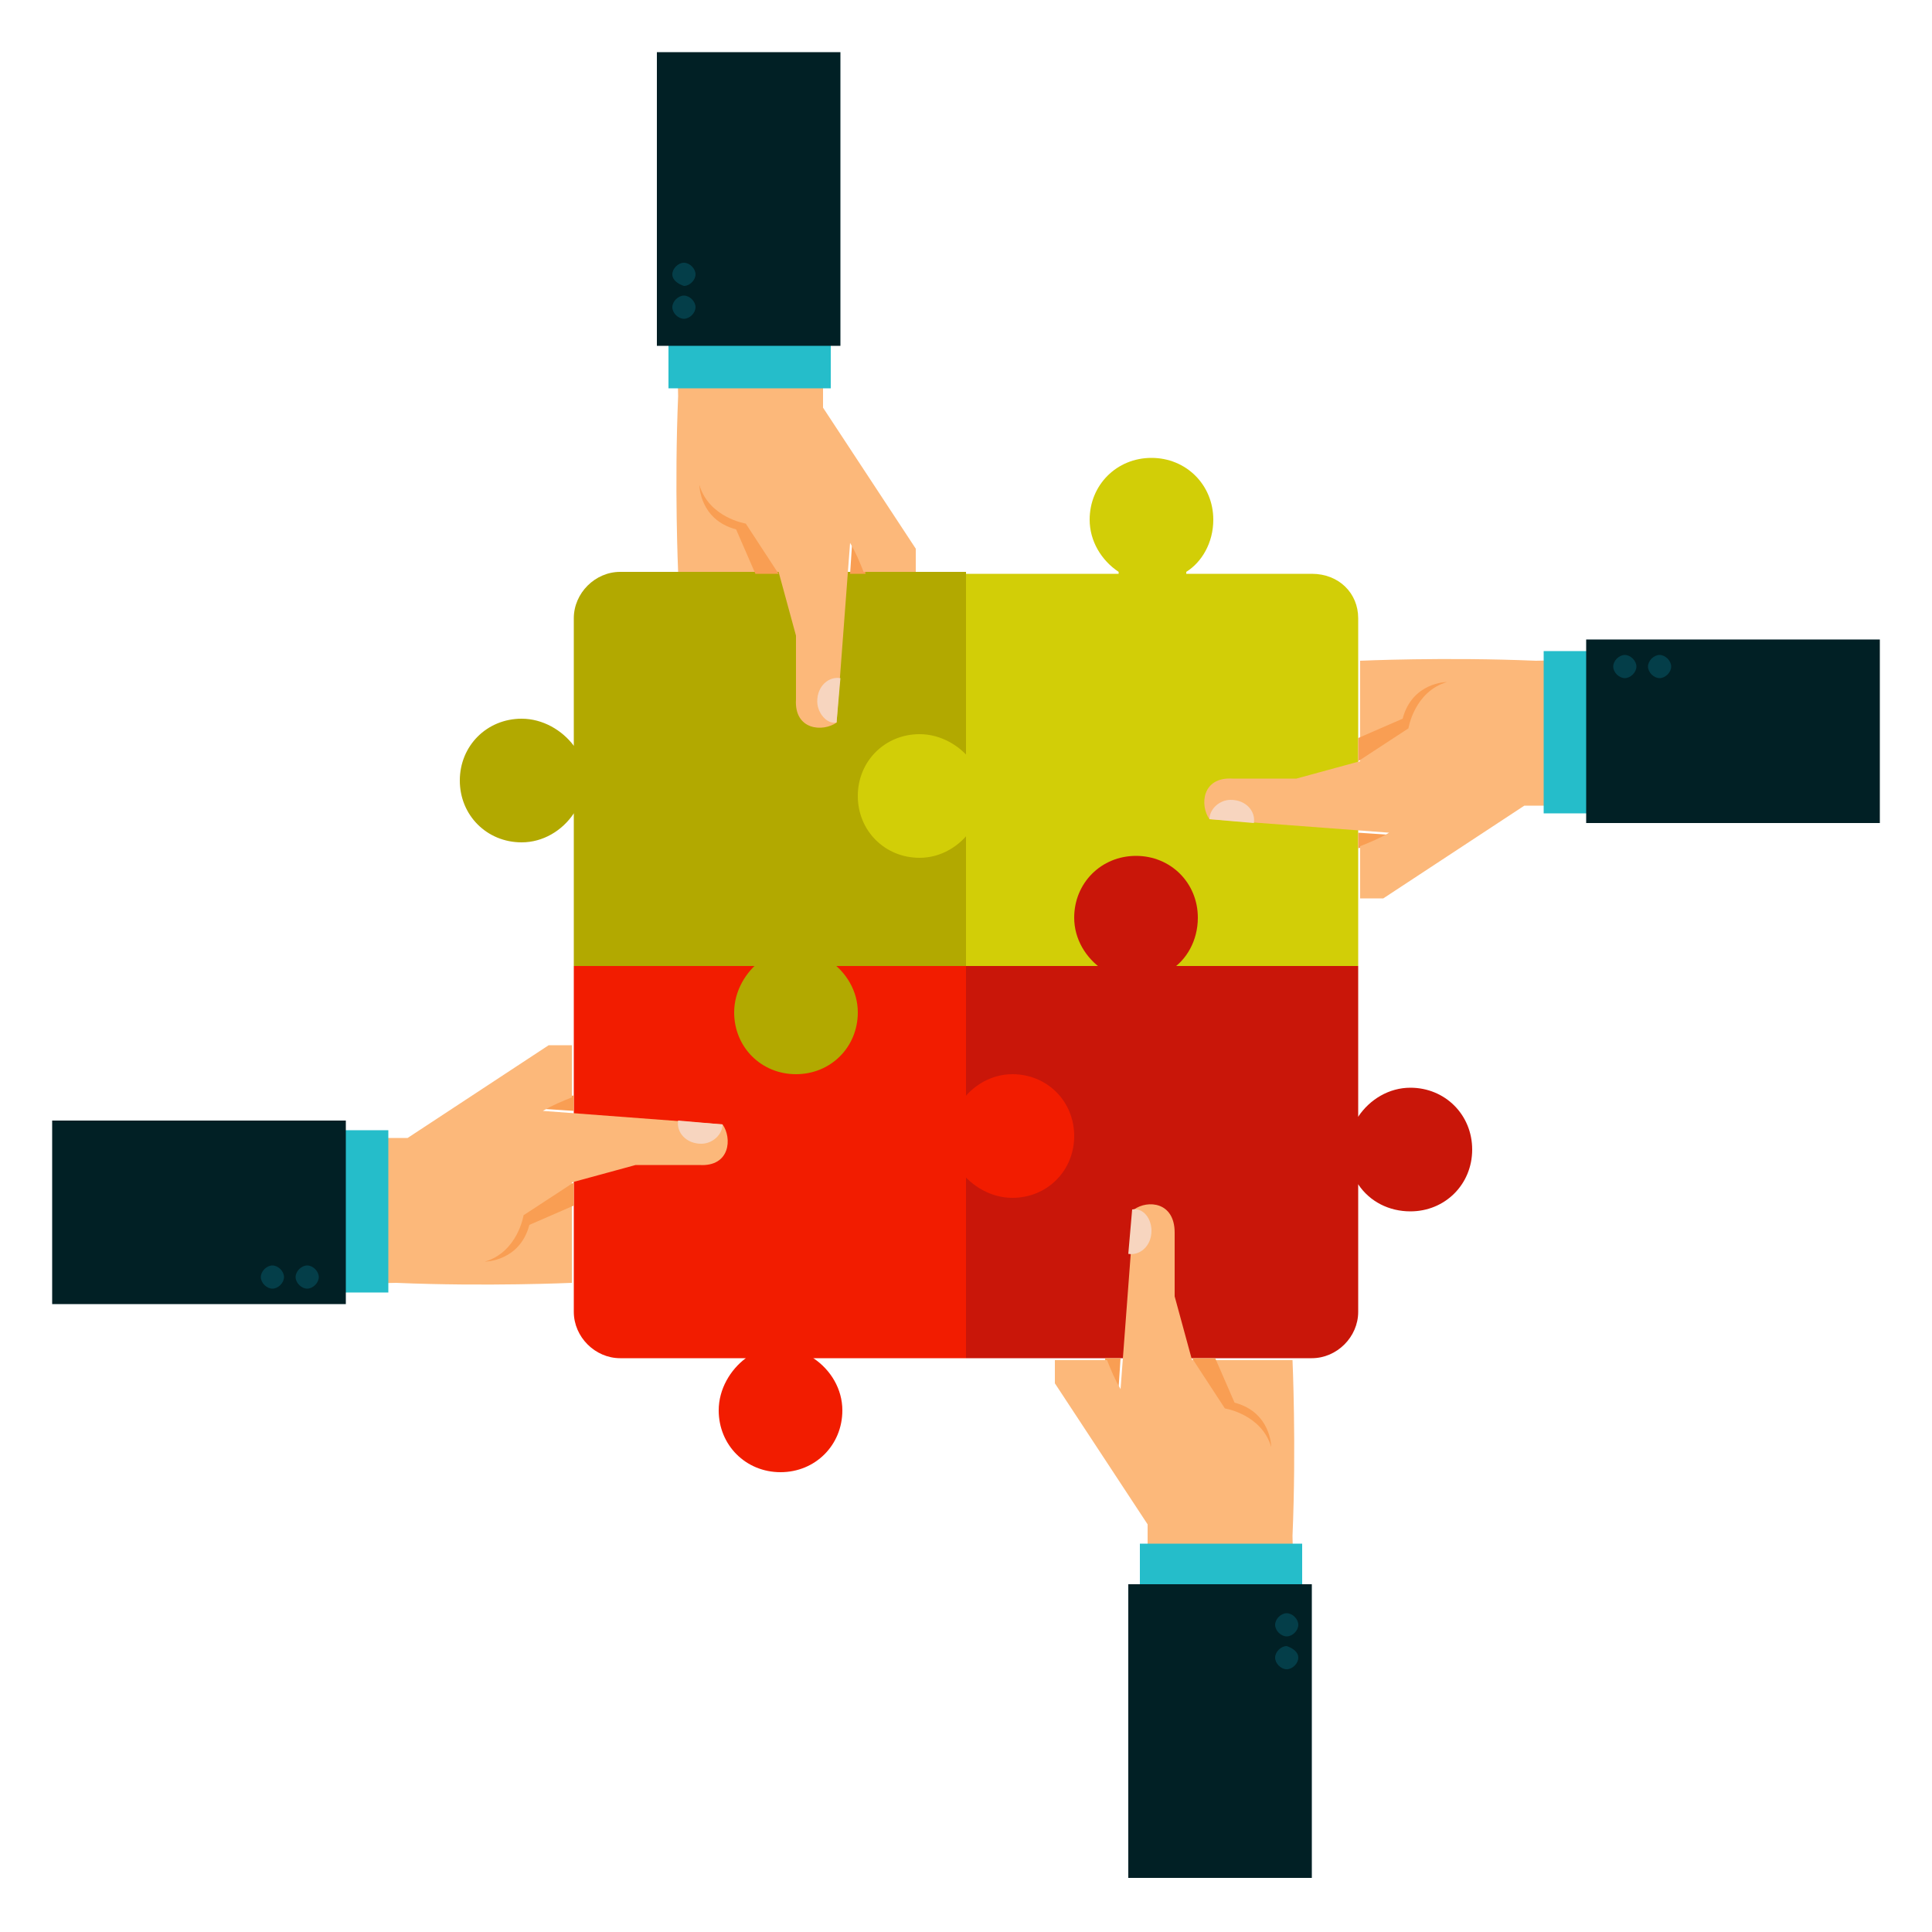 <?xml version="1.0" encoding="utf-8"?>
<!-- Generator: Adobe Illustrator 28.0.0, SVG Export Plug-In . SVG Version: 6.00 Build 0)  -->
<svg version="1.1" id="Layer_1" xmlns="http://www.w3.org/2000/svg" xmlns:xlink="http://www.w3.org/1999/xlink" x="0px" y="0px"
	 viewBox="0 0 100 100" style="enable-background:new 0 0 100 100;" xml:space="preserve">
<style type="text/css">
	.st0{display:none;}
	.st1{display:inline;}
	.st2{clip-path:url(#SVGID_00000165216909360274464620000004709066192410064287_);fill:#FEA929;}
	.st3{opacity:0.2;clip-path:url(#SVGID_00000165216909360274464620000004709066192410064287_);fill:#FFFFFF;}
	.st4{clip-path:url(#SVGID_00000165216909360274464620000004709066192410064287_);fill:#A8A6A1;}
	.st5{clip-path:url(#SVGID_00000074438927507183855050000013661628024256421050_);fill:#81CFE6;}
	.st6{opacity:0.2;clip-path:url(#SVGID_00000074438927507183855050000013661628024256421050_);fill:#FFFFFF;}
	.st7{clip-path:url(#SVGID_00000074438927507183855050000013661628024256421050_);fill:#A8A6A1;}
	.st8{clip-path:url(#SVGID_00000132068616101863602410000007190525091565964958_);fill:#D85354;}
	.st9{opacity:0.2;clip-path:url(#SVGID_00000132068616101863602410000007190525091565964958_);fill:#FFFFFF;}
	.st10{clip-path:url(#SVGID_00000132068616101863602410000007190525091565964958_);fill:#A8A6A1;}
	.st11{clip-path:url(#SVGID_00000150782286287905068980000016914533666082331317_);fill:#FFED29;}
	.st12{opacity:0.4;clip-path:url(#SVGID_00000150782286287905068980000016914533666082331317_);fill:#FFFFFF;}
	.st13{clip-path:url(#SVGID_00000150782286287905068980000016914533666082331317_);fill:#A8A6A1;}
	.st14{fill:#005B83;}
	.st15{fill:#FFFFFF;}
	.st16{fill:#F3C144;}
	.st17{fill:#00CFDD;}
	.st18{display:inline;fill-rule:evenodd;clip-rule:evenodd;fill:#1D9FD9;}
	.st19{display:inline;fill-rule:evenodd;clip-rule:evenodd;fill:#3A4284;}
	.st20{fill:#343433;}
	.st21{fill:#336EB1;}
	.st22{fill:#3D753B;}
	.st23{fill:#FA7A49;}
	.st24{fill:#161313;}
	.st25{fill:#DBD5D5;}
	.st26{fill:#D1AB86;}
	.st27{fill:#FFE2C2;}
	.st28{fill:#FFF8F8;}
	.st29{fill:#333030;}
	.st30{fill:#0C0A0A;}
	.st31{fill:#594A42;}
	.st32{fill:#FFC42B;}
	.st33{fill:#9B8579;}
	.st34{fill:#726658;}
	.st35{fill:#F2F2F2;}
	.st36{fill:#F3701E;}
	.st37{fill:#E5E8EA;}
	.st38{fill:#CFD5DF;}
	.st39{fill:#231F20;}
	.st40{fill:#F2705B;}
	.st41{fill:#F05740;}
	.st42{fill:#8AD6F7;}
	.st43{fill:#55BFED;}
	.st44{fill:#314B5E;}
	.st45{fill:#2B3C4D;}
	.st46{fill:#FFCF5D;}
	.st47{fill:#66C5B9;}
	.st48{fill:#2E9785;}
	.st49{fill:#B2A900;}
	.st50{fill:#D2CE07;}
	.st51{fill:#F21C00;}
	.st52{fill:#C91609;}
	.st53{fill:#F99E53;}
	.st54{fill:#FCB87A;}
	.st55{fill:#25BDCA;}
	.st56{fill:#012025;}
	.st57{fill:#043E49;}
	.st58{fill:#F7D5BF;}
</style>
<g class="st0">
	<g class="st1">
		<defs>
			<path id="SVGID_1_" d="M50.6,35.7c-1.8,0-2.7,1.6-4.1,2.4c-0.3,0.1-1,0.2-1.2,0c-1.9-1.9-0.7-9.6-0.2-12.3
				c-0.7-0.2-3.7-0.7-6.7-0.9h-3.4c-1.3,0.1-2.3,0.4-2.9,1C32,26,32,26.7,32.2,27c0.8,1.4,2.4,2.3,2.4,4.1c0,2.6-2.1,4.7-4.7,4.7
				c-2.6,0-4.7-2.1-4.7-4.7c0-1.8,1.6-2.7,2.4-4.1c0.1-0.2,0.2-0.9,0-1.1c-0.6-0.6-1.6-0.8-2.9-1h-3.6c-2,0.1-4,0.5-5.4,0.7
				c0-0.1,0-0.1,0-0.2c-0.4,2.1-1.9,10.7,0.1,12.7c0.2,0.2,0.9,0.1,1.2,0c1.4-0.8,2.3-2.4,4.1-2.4c2.6,0,4.7,2.1,4.7,4.7
				c0,2.6-2.1,4.7-4.7,4.7c-1.8,0-2.7-1.6-4.1-2.4c-0.3-0.1-1-0.2-1.2,0c-2.1,2.1-1.4,11.5-1.1,13.2c3.1-0.5,11-1.8,12.8,0
				c0.2,0.2,0.1,0.9,0,1.1c-0.8,1.4-2.4,2.3-2.4,4.1c0,2.6,2.1,4.7,4.7,4.7c2.6,0,4.7-2.1,4.7-4.7c0-1.8-1.6-2.7-2.4-4.1
				c-0.1-0.2-0.2-0.9,0-1.1c2.3-2.3,13.2,0,13.2,0s-2.3-10.9,0-13.2c0.2-0.2,0.9-0.1,1.2,0c1.4,0.8,2.3,2.4,4.1,2.4
				c2.6,0,4.7-2.1,4.7-4.7C55.4,37.8,53.2,35.7,50.6,35.7z"/>
		</defs>
		<clipPath id="SVGID_00000085224608671621526960000013834909128754186626_">
			<use xlink:href="#SVGID_1_"  style="overflow:visible;"/>
		</clipPath>
		<path style="clip-path:url(#SVGID_00000085224608671621526960000013834909128754186626_);fill:#FEA929;" d="M50.6,35.7
			c-1.8,0-2.7,1.6-4.1,2.4c-0.3,0.1-1,0.2-1.2,0c-1.9-1.9-0.7-9.6-0.2-12.3c-0.7-0.2-3.7-0.7-6.7-0.9h-3.4c-1.3,0.1-2.3,0.4-2.9,1
			C32,26,32,26.7,32.2,27c0.8,1.4,2.4,2.3,2.4,4.1c0,2.6-2.1,4.7-4.7,4.7c-2.6,0-4.7-2.1-4.7-4.7c0-1.8,1.6-2.7,2.4-4.1
			c0.1-0.2,0.2-0.9,0-1.1c-0.6-0.6-1.6-0.8-2.9-1h-3.6c-2,0.1-4,0.5-5.4,0.7c0-0.1,0-0.1,0-0.2c-0.4,2.1-1.9,10.7,0.1,12.7
			c0.2,0.2,0.9,0.1,1.2,0c1.4-0.8,2.3-2.4,4.1-2.4c2.6,0,4.7,2.1,4.7,4.7c0,2.6-2.1,4.7-4.7,4.7c-1.8,0-2.7-1.6-4.1-2.4
			c-0.3-0.1-1-0.2-1.2,0c-2.1,2.1-1.4,11.5-1.1,13.2c3.1-0.5,11-1.8,12.8,0c0.2,0.2,0.1,0.9,0,1.1c-0.8,1.4-2.4,2.3-2.4,4.1
			c0,2.6,2.1,4.7,4.7,4.7c2.6,0,4.7-2.1,4.7-4.7c0-1.8-1.6-2.7-2.4-4.1c-0.1-0.2-0.2-0.9,0-1.1c2.3-2.3,13.2,0,13.2,0
			s-2.3-10.9,0-13.2c0.2-0.2,0.9-0.1,1.2,0c1.4,0.8,2.3,2.4,4.1,2.4c2.6,0,4.7-2.1,4.7-4.7C55.4,37.8,53.2,35.7,50.6,35.7z"/>
		<polygon style="opacity:0.2;clip-path:url(#SVGID_00000085224608671621526960000013834909128754186626_);fill:#FFFFFF;" points="
			4.8,14.3 52.3,64.6 75.3,36.7 27.8,-5.2 		"/>
		<path style="clip-path:url(#SVGID_00000085224608671621526960000013834909128754186626_);fill:#A8A6A1;" d="M50.6,35.7
			c-1.8,0-2.7,1.6-4.1,2.4c-0.3,0.1-1,0.2-1.2,0c-1.9-1.9-0.7-9.6-0.2-12.3c-0.7-0.2-3.7-0.7-6.7-0.9h-3.4c-1.3,0.1-2.3,0.4-2.9,1
			C32,26,32,26.7,32.2,27c0.8,1.4,2.4,2.3,2.4,4.1c0,2.6-2.1,4.7-4.7,4.7c-2.6,0-4.7-2.1-4.7-4.7c0-1.8,1.6-2.7,2.4-4.1
			c0.1-0.2,0.2-0.9,0-1.1c-0.6-0.6-1.6-0.8-2.9-1h-3.6c-2,0.1-4,0.5-5.4,0.7c0-0.1,0-0.1,0-0.2c-0.4,2.1-1.9,10.7,0.1,12.7
			c0.2,0.2,0.9,0.1,1.2,0c1.4-0.8,2.3-2.4,4.1-2.4c2.6,0,4.7,2.1,4.7,4.7c0,2.6-2.1,4.7-4.7,4.7c-1.8,0-2.7-1.6-4.1-2.4
			c-0.3-0.1-1-0.2-1.2,0c-2.1,2.1-1.4,11.5-1.1,13.2c3.1-0.5,11-1.8,12.8,0c0.2,0.2,0.1,0.9,0,1.1c-0.8,1.4-2.4,2.3-2.4,4.1
			c0,2.6,2.1,4.7,4.7,4.7c2.6,0,4.7-2.1,4.7-4.7c0-1.8-1.6-2.7-2.4-4.1c-0.1-0.2-0.2-0.9,0-1.1c2.3-2.3,13.2,0,13.2,0
			s-2.3-10.9,0-13.2c0.2-0.2,0.9-0.1,1.2,0c1.4,0.8,2.3,2.4,4.1,2.4c2.6,0,4.7-2.1,4.7-4.7C55.4,37.8,53.2,35.7,50.6,35.7z
			 M50.6,44.3c-0.9,0-1.5-0.5-2.2-1.2c-0.4-0.4-0.9-0.8-1.4-1.1c-0.4-0.2-0.9-0.2-1.1-0.2c-0.5,0-0.8,0.1-1.1,0.4
			c-2.2,2.2-1.1,9.5-0.5,12.8c-1.7-0.3-4.9-0.8-7.7-0.8c-2.5,0-4.2,0.4-5,1.3c-0.6,0.6-0.4,1.7-0.1,2.1c0.3,0.5,0.7,1,1.1,1.4
			c0.7,0.8,1.2,1.4,1.2,2.2c0,2.1-1.7,3.9-3.9,3.9c-2.1,0-3.9-1.7-3.9-3.9c0-0.9,0.5-1.5,1.2-2.2c0.4-0.4,0.8-0.9,1.1-1.4
			c0.2-0.4,0.4-1.6-0.1-2.1c-0.8-0.8-2.3-1.2-4.8-1.2c-2.1,0-4.7,0.3-7.9,0.8c-0.3-2.8-0.6-9.9,0.9-11.6c0,0,0,0,0,0
			c0.1,0,0.2,0,0.3,0c0.4,0.2,0.8,0.6,1.2,0.9c0.9,0.7,1.8,1.6,3.3,1.6c3,0,5.5-2.5,5.5-5.5s-2.5-5.5-5.5-5.5
			c-1.5,0-2.4,0.8-3.3,1.6c-0.4,0.3-0.8,0.7-1.2,0.9l0,0c0,0-0.1,0-0.3,0c0,0,0,0,0,0c-1-1.2-0.9-5.6,0.1-11.1
			c1.3-0.2,3-0.5,4.8-0.6l3.5,0c1.3,0.1,1.9,0.4,2.2,0.6c0,0.1,0,0.2,0,0.3c-0.2,0.4-0.5,0.8-0.9,1.2c-0.7,0.9-1.6,1.8-1.6,3.3
			c0,3,2.5,5.5,5.5,5.5c3.1,0,5.5-2.5,5.5-5.5c0-1.5-0.8-2.4-1.6-3.3c-0.3-0.4-0.7-0.8-0.9-1.2c0,0,0-0.2,0-0.2
			c0.3-0.2,0.9-0.5,2.3-0.6l3.4,0c2.2,0.2,4.5,0.5,5.7,0.8c-0.7,4-1.4,10.3,0.6,12.2c0.2,0.2,0.6,0.4,1.1,0.4c0.2,0,0.7,0,1.1-0.2
			c0.5-0.3,1-0.7,1.4-1.1c0.7-0.6,1.4-1.2,2.2-1.2c2.1,0,3.9,1.7,3.9,3.9C54.5,42.6,52.8,44.3,50.6,44.3z"/>
	</g>
	<g class="st1">
		<defs>
			<path id="SVGID_00000141435641075664157710000009291252656469802914_" d="M34.7,91c0-1.8-1.6-2.7-2.4-4.1c-0.1-0.3-0.2-1,0-1.2
				c1.9-1.9,9.6-0.7,12.3-0.2c0.1-0.7,0.7-3.7,0.9-6.7v-3.4c-0.1-1.3-0.4-2.3-1-2.9c-0.2-0.2-0.9-0.1-1.1,0
				c-1.4,0.8-2.3,2.4-4.1,2.4c-2.6,0-4.7-2.1-4.7-4.7c0-2.6,2.1-4.7,4.7-4.7c1.8,0,2.7,1.6,4.1,2.4c0.2,0.1,0.9,0.2,1.1,0
				c0.6-0.6,0.8-1.6,1-2.8v-3.6c-0.1-2-0.5-4.1-0.7-5.4c0.1,0,0.1,0,0.2,0c-2.1-0.4-10.7-1.9-12.8,0.1c-0.2,0.2-0.1,0.9,0,1.2
				c0.8,1.4,2.4,2.3,2.4,4.1c0,2.6-2.1,4.7-4.7,4.7c-2.6,0-4.7-2.1-4.7-4.7c0-1.8,1.6-2.7,2.4-4.1c0.1-0.3,0.2-1,0-1.2
				c-2.1-2.1-11.2-0.4-13-0.1c0.5,3.1,1.5,10-0.3,11.8c-0.2,0.2-0.9,0.1-1.1,0c-1.4-0.8-2.3-2.4-4.1-2.4c-2.6,0-4.7,2.1-4.7,4.7
				c0,2.6,2.1,4.7,4.7,4.7c1.8,0,2.7-1.6,4.1-2.4c0.2-0.1,0.9-0.2,1.1,0c2.3,2.3,0,13.2,0,13.2s10.9-2.3,13.2,0
				c0.2,0.2,0.1,0.9,0,1.2c-0.8,1.4-2.4,2.3-2.4,4.1c0,2.6,2.1,4.7,4.7,4.7C32.6,95.7,34.7,93.6,34.7,91z"/>
		</defs>
		<clipPath id="SVGID_00000183250655662629906050000006766453765194877319_">
			<use xlink:href="#SVGID_00000141435641075664157710000009291252656469802914_"  style="overflow:visible;"/>
		</clipPath>
		<path style="clip-path:url(#SVGID_00000183250655662629906050000006766453765194877319_);fill:#81CFE6;" d="M34.7,91
			c0-1.8-1.6-2.7-2.4-4.1c-0.1-0.3-0.2-1,0-1.2c1.9-1.9,9.6-0.7,12.3-0.2c0.1-0.7,0.7-3.7,0.9-6.7v-3.4c-0.1-1.3-0.4-2.3-1-2.9
			c-0.2-0.2-0.9-0.1-1.1,0c-1.4,0.8-2.3,2.4-4.1,2.4c-2.6,0-4.7-2.1-4.7-4.7c0-2.6,2.1-4.7,4.7-4.7c1.8,0,2.7,1.6,4.1,2.4
			c0.2,0.1,0.9,0.2,1.1,0c0.6-0.6,0.8-1.6,1-2.8v-3.6c-0.1-2-0.5-4.1-0.7-5.4c0.1,0,0.1,0,0.2,0c-2.1-0.4-10.7-1.9-12.8,0.1
			c-0.2,0.2-0.1,0.9,0,1.2c0.8,1.4,2.4,2.3,2.4,4.1c0,2.6-2.1,4.7-4.7,4.7c-2.6,0-4.7-2.1-4.7-4.7c0-1.8,1.6-2.7,2.4-4.1
			c0.1-0.3,0.2-1,0-1.2c-2.1-2.1-11.2-0.4-13-0.1c0.5,3.1,1.5,10-0.3,11.8c-0.2,0.2-0.9,0.1-1.1,0c-1.4-0.8-2.3-2.4-4.1-2.4
			c-2.6,0-4.7,2.1-4.7,4.7c0,2.6,2.1,4.7,4.7,4.7c1.8,0,2.7-1.6,4.1-2.4c0.2-0.1,0.9-0.2,1.1,0c2.3,2.3,0,13.2,0,13.2
			s10.9-2.3,13.2,0c0.2,0.2,0.1,0.9,0,1.2c-0.8,1.4-2.4,2.3-2.4,4.1c0,2.6,2.1,4.7,4.7,4.7C32.6,95.7,34.7,93.6,34.7,91z"/>
		<polygon style="opacity:0.2;clip-path:url(#SVGID_00000183250655662629906050000006766453765194877319_);fill:#FFFFFF;" points="
			4.5,45.4 52,95.7 74.9,67.8 27.5,25.8 		"/>
		<path style="clip-path:url(#SVGID_00000183250655662629906050000006766453765194877319_);fill:#A8A6A1;" d="M39.4,65.4
			c1.8,0,2.7,1.6,4.1,2.4c0.2,0.1,0.9,0.2,1.1,0c0.6-0.6,0.8-1.6,1-2.8v-3.6c-0.1-2-0.5-4.1-0.7-5.4c0.1,0,0.1,0,0.2,0
			c-2.1-0.4-10.7-1.9-12.8,0.1c-0.2,0.2-0.1,0.9,0,1.2c0.8,1.4,2.4,2.3,2.4,4.1c0,2.6-2.1,4.7-4.7,4.7c-2.6,0-4.7-2.1-4.7-4.7
			c0-1.8,1.6-2.7,2.4-4.1c0.1-0.3,0.2-1,0-1.2c-2.1-2.1-11.2-0.4-13-0.1c0.5,3.1,1.5,10-0.3,11.8c-0.2,0.2-0.9,0.1-1.1,0
			c-1.4-0.8-2.3-2.4-4.1-2.4c-2.6,0-4.7,2.1-4.7,4.7c0,2.6,2.1,4.7,4.7,4.7c1.8,0,2.7-1.6,4.1-2.4c0.2-0.1,0.9-0.2,1.1,0
			c2.3,2.3,0,13.2,0,13.2s10.9-2.3,13.2,0c0.2,0.2,0.1,0.9,0,1.2c-0.8,1.4-2.4,2.3-2.4,4.1c0,2.6,2.1,4.7,4.7,4.7
			c2.6,0,4.7-2.1,4.7-4.7c0-1.8-1.6-2.7-2.4-4.1c-0.1-0.3-0.2-1,0-1.2c1.9-1.9,9.6-0.7,12.3-0.2c0.1-0.7,0.7-3.7,0.9-6.7v-3.4
			c-0.1-1.3-0.4-2.3-1-2.9c-0.2-0.2-0.9-0.1-1.1,0c-1.4,0.8-2.3,2.4-4.1,2.4c-2.6,0-4.7-2.1-4.7-4.7C34.6,67.6,36.8,65.4,39.4,65.4z
			 M33.8,70.2c0,3,2.5,5.5,5.5,5.5c1.5,0,2.4-0.8,3.3-1.6c0.4-0.3,0.8-0.7,1.2-0.9c0,0,0,0,0,0c0,0,0.1,0,0.2,0c0,0,0,0,0,0
			c0.2,0.3,0.5,0.9,0.6,2.3l0,3.4c-0.1,2.2-0.5,4.5-0.8,5.7c-1.8-0.3-4.7-0.7-7.2-0.7c-2.5,0-4.2,0.4-5.1,1.3
			c-0.6,0.6-0.4,1.7-0.1,2.2c0.3,0.5,0.7,1,1.1,1.4c0.6,0.7,1.2,1.4,1.2,2.2c0,2.1-1.7,3.9-3.9,3.9c-2.1,0-3.9-1.7-3.9-3.9
			c0-0.9,0.5-1.5,1.2-2.2c0.4-0.4,0.8-0.9,1.1-1.4c0.3-0.4,0.4-1.6-0.1-2.2c-0.9-0.9-2.5-1.3-5-1.3c-2.8,0-6,0.5-7.7,0.8
			c0.6-3.2,1.7-10.6-0.5-12.7c-0.2-0.2-0.6-0.4-1.1-0.4c-0.1,0-0.7,0-1.1,0.2c-0.5,0.3-1,0.7-1.4,1.1C10.7,73.5,10,74,9.2,74
			c-2.1,0-3.9-1.7-3.9-3.9c0-2.1,1.7-3.9,3.9-3.9c0.9,0,1.5,0.5,2.2,1.2c0.4,0.4,0.9,0.8,1.4,1.1c0.4,0.2,0.9,0.2,1.1,0.2
			c0.5,0,0.8-0.1,1.1-0.4c1.8-1.8,1.4-7.2,0.6-11.7c1.6-0.3,4.8-0.8,7.5-0.8c2.4,0,3.4,0.4,3.8,0.7c0,0.1,0,0.2,0,0.3
			c-0.2,0.4-0.5,0.8-0.9,1.2c-0.7,0.9-1.6,1.8-1.6,3.3c0,3,2.5,5.5,5.5,5.5c3.1,0,5.5-2.5,5.5-5.5c0-1.5-0.8-2.4-1.6-3.3
			c-0.3-0.4-0.7-0.8-0.9-1.2c0,0,0-0.2,0-0.3c0.4-0.3,1.4-0.7,3.8-0.7c2.6,0,5.6,0.5,7.4,0.8c0.2,1.3,0.5,3,0.6,4.8l0,3.5
			c-0.1,1.3-0.4,1.9-0.6,2.2c0,0,0,0,0,0c-0.1,0-0.2,0-0.3,0c-0.4-0.2-0.8-0.5-1.2-0.9c-0.9-0.7-1.8-1.6-3.3-1.6
			C36.3,64.6,33.8,67.1,33.8,70.2z"/>
	</g>
	<g class="st1">
		<defs>
			<path id="SVGID_00000176727340488990595370000015392831244183090589_" d="M65,91c0-1.8-1.6-2.7-2.4-4.1c-0.1-0.3-0.2-1,0-1.2
				c1.9-1.9,9.6-0.7,12.3-0.2c0.1-0.7,0.7-3.7,0.9-6.7v-3.4c-0.1-1.3-0.4-2.3-1-2.9c-0.2-0.2-0.9-0.1-1.1,0
				c-1.4,0.8-2.3,2.4-4.1,2.4c-2.6,0-4.7-2.1-4.7-4.7c0-2.6,2.1-4.7,4.7-4.7c1.8,0,2.7,1.6,4.1,2.4c0.2,0.1,0.9,0.2,1.1,0
				c0.6-0.6,0.8-1.6,1-2.8v-3.6c-0.1-2-0.5-4-0.7-5.4c0.1,0,0.1,0,0.2,0c-2.1-0.4-10.7-1.9-12.8,0.1c-0.2,0.2-0.1,0.9,0,1.2
				c0.8,1.4,2.4,2.3,2.4,4.1c0,2.6-2.1,4.7-4.7,4.7c-2.6,0-4.7-2.1-4.7-4.7c0-1.8,1.6-2.7,2.4-4.1c0.1-0.3,0.2-1,0-1.2
				C55.9,54,46.8,55.7,45,56c0.5,3.1,1.5,10-0.3,11.8c-0.2,0.2-0.9,0.1-1.1,0c-1.4-0.8-2.3-2.4-4.1-2.4c-2.6,0-4.7,2.1-4.7,4.7
				c0,2.6,2.1,4.7,4.7,4.7c1.8,0,2.7-1.6,4.1-2.4c0.2-0.1,0.9-0.2,1.1,0c2.3,2.3,0,13.2,0,13.2s10.9-2.3,13.2,0
				c0.2,0.2,0.1,0.9,0,1.2c-0.8,1.4-2.4,2.3-2.4,4.1c0,2.6,2.1,4.7,4.7,4.7C62.9,95.7,65,93.6,65,91z"/>
		</defs>
		<clipPath id="SVGID_00000098902156033735495140000017545919996795716527_">
			<use xlink:href="#SVGID_00000176727340488990595370000015392831244183090589_"  style="overflow:visible;"/>
		</clipPath>
		<path style="clip-path:url(#SVGID_00000098902156033735495140000017545919996795716527_);fill:#D85354;" d="M65,91
			c0-1.8-1.6-2.7-2.4-4.1c-0.1-0.3-0.2-1,0-1.2c1.9-1.9,9.6-0.7,12.3-0.2c0.1-0.7,0.7-3.7,0.9-6.7v-3.4c-0.1-1.3-0.4-2.3-1-2.9
			c-0.2-0.2-0.9-0.1-1.1,0c-1.4,0.8-2.3,2.4-4.1,2.4c-2.6,0-4.7-2.1-4.7-4.7c0-2.6,2.1-4.7,4.7-4.7c1.8,0,2.7,1.6,4.1,2.4
			c0.2,0.1,0.9,0.2,1.1,0c0.6-0.6,0.8-1.6,1-2.8v-3.6c-0.1-2-0.5-4-0.7-5.4c0.1,0,0.1,0,0.2,0c-2.1-0.4-10.7-1.9-12.8,0.1
			c-0.2,0.2-0.1,0.9,0,1.2c0.8,1.4,2.4,2.3,2.4,4.1c0,2.6-2.1,4.7-4.7,4.7c-2.6,0-4.7-2.1-4.7-4.7c0-1.8,1.6-2.7,2.4-4.1
			c0.1-0.3,0.2-1,0-1.2C55.9,54,46.8,55.7,45,56c0.5,3.1,1.5,10-0.3,11.8c-0.2,0.2-0.9,0.1-1.1,0c-1.4-0.8-2.3-2.4-4.1-2.4
			c-2.6,0-4.7,2.1-4.7,4.7c0,2.6,2.1,4.7,4.7,4.7c1.8,0,2.7-1.6,4.1-2.4c0.2-0.1,0.9-0.2,1.1,0c2.3,2.3,0,13.2,0,13.2
			s10.9-2.3,13.2,0c0.2,0.2,0.1,0.9,0,1.2c-0.8,1.4-2.4,2.3-2.4,4.1c0,2.6,2.1,4.7,4.7,4.7C62.9,95.7,65,93.6,65,91z"/>
		<polygon style="opacity:0.2;clip-path:url(#SVGID_00000098902156033735495140000017545919996795716527_);fill:#FFFFFF;" points="
			36.7,47.9 84.2,98.1 107.2,70.3 59.7,28.3 		"/>
		<path style="clip-path:url(#SVGID_00000098902156033735495140000017545919996795716527_);fill:#A8A6A1;" d="M69.7,65.4
			c1.8,0,2.7,1.6,4.1,2.4c0.2,0.1,0.9,0.2,1.1,0c0.6-0.6,0.8-1.6,1-2.8v-3.6c-0.1-2-0.5-4-0.7-5.4c0.1,0,0.1,0,0.2,0
			c-2.1-0.4-10.7-1.9-12.8,0.1c-0.2,0.2-0.1,0.9,0,1.2c0.8,1.4,2.4,2.3,2.4,4.1c0,2.6-2.1,4.7-4.7,4.7c-2.6,0-4.7-2.1-4.7-4.7
			c0-1.8,1.6-2.7,2.4-4.1c0.1-0.3,0.2-1,0-1.2C55.9,54,46.8,55.7,45,56c0.5,3.1,1.5,10-0.3,11.8c-0.2,0.2-0.9,0.1-1.1,0
			c-1.4-0.8-2.3-2.4-4.1-2.4c-2.6,0-4.7,2.1-4.7,4.7c0,2.6,2.1,4.7,4.7,4.7c1.8,0,2.7-1.6,4.1-2.4c0.2-0.1,0.9-0.2,1.1,0
			c2.3,2.3,0,13.2,0,13.2s10.9-2.3,13.2,0c0.2,0.2,0.1,0.9,0,1.2c-0.8,1.4-2.4,2.3-2.4,4.1c0,2.6,2.1,4.7,4.7,4.7
			c2.6,0,4.7-2.1,4.7-4.7c0-1.8-1.6-2.7-2.4-4.1c-0.1-0.3-0.2-1,0-1.2c1.9-1.9,9.6-0.7,12.3-0.2c0.1-0.7,0.7-3.7,0.9-6.7v-3.4
			c-0.1-1.3-0.4-2.3-1-2.9c-0.2-0.2-0.9-0.1-1.1,0c-1.4,0.8-2.3,2.4-4.1,2.4c-2.6,0-4.7-2.1-4.7-4.7C65,67.6,67.1,65.4,69.7,65.4z
			 M64.2,70.2c0,3,2.5,5.5,5.5,5.5c1.5,0,2.4-0.8,3.3-1.6c0.4-0.3,0.8-0.7,1.2-0.9h0c0,0,0.1,0,0.2,0c0,0,0,0,0,0
			c0.2,0.3,0.5,0.9,0.6,2.3l0,3.4c-0.1,2.2-0.5,4.5-0.8,5.7c-1.8-0.3-4.7-0.7-7.2-0.7c-2.5,0-4.2,0.4-5.1,1.3
			c-0.6,0.6-0.4,1.7-0.1,2.2c0.3,0.5,0.7,1,1.1,1.4c0.7,0.8,1.2,1.4,1.2,2.2c0,2.1-1.7,3.9-3.9,3.9c-2.1,0-3.9-1.7-3.9-3.9
			c0-0.9,0.5-1.5,1.2-2.2c0.4-0.4,0.8-0.9,1.1-1.4c0.3-0.4,0.4-1.6-0.1-2.2c-0.9-0.9-2.5-1.3-5-1.3c-2.8,0-6,0.5-7.7,0.8
			c0.6-3.2,1.7-10.6-0.5-12.7c-0.2-0.2-0.6-0.4-1.1-0.4c-0.1,0-0.7,0-1.1,0.2c-0.5,0.3-1,0.7-1.4,1.1C41,73.5,40.4,74,39.5,74
			c-2.1,0-3.9-1.7-3.9-3.9c0-2.1,1.7-3.9,3.9-3.9c0.9,0,1.5,0.5,2.2,1.2c0.4,0.4,0.9,0.8,1.4,1.1c0.4,0.2,0.9,0.2,1.1,0.2
			c0.5,0,0.8-0.1,1.1-0.4c1.8-1.8,1.4-7.2,0.6-11.7c1.6-0.3,4.8-0.8,7.5-0.8c2.4,0,3.4,0.4,3.8,0.7c0,0.1,0,0.2,0,0.3
			c-0.2,0.4-0.5,0.8-0.9,1.2c-0.7,0.9-1.6,1.8-1.6,3.3c0,3,2.5,5.5,5.5,5.5c3.1,0,5.5-2.5,5.5-5.5c0-1.5-0.8-2.4-1.6-3.3
			c-0.3-0.4-0.7-0.8-0.9-1.2c0,0,0-0.2,0-0.3c0.4-0.3,1.4-0.7,3.8-0.7c2.6,0,5.6,0.5,7.4,0.8c0.2,1.3,0.5,3,0.6,4.8l0,3.5
			c-0.1,1.3-0.4,1.9-0.6,2.2c0,0,0,0,0,0c-0.1,0-0.2,0-0.3,0c-0.4-0.2-0.8-0.5-1.2-0.9c-0.9-0.7-1.8-1.6-3.3-1.6
			C66.6,64.6,64.2,67.1,64.2,70.2z"/>
	</g>
	<g class="st1">
		<defs>
			<path id="SVGID_00000043433166209604687340000000397636379928580266_" d="M90.2,22.5c-1.7,0.2-2.5,1.9-3.8,2.8
				c-0.2,0.2-0.9,0.3-1.2,0.1c-2.6-2-1.6-13.1-1.6-13.1S73.2,16,70.6,14c-0.2-0.2-0.2-0.9-0.1-1.1c0.6-1.5,2.1-2.6,1.9-4.3
				c-0.3-2.6-2.7-4.4-5.2-4.1C64.5,4.7,62.7,7,63,9.6c0.2,1.7,1.9,2.5,2.8,3.8c0.2,0.2,0.3,0.9,0.1,1.1c-1.7,2.1-9.3,1.8-12.1,1.7
				c-0.2,3-0.4,10.5,1.7,12.2c0.2,0.2,0.9,0,1.2-0.1c1.3-1,2-2.7,3.8-2.9c2.6-0.3,4.9,1.6,5.3,4.2c0.3,2.6-1.5,5-4.1,5.4
				c-1.7,0.2-2.8-1.3-4.3-1.9c-0.3-0.1-1-0.1-1.2,0.1c-2,2.7,1.6,13.4,1.6,13.5c2.9-0.9,9.9-2.8,11.9-1.2c0.2,0.2,0.2,0.9,0.1,1.1
				c-0.6,1.5-2.1,2.6-1.9,4.3c0.3,2.6,2.7,4.4,5.2,4.1c2.6-0.3,4.4-2.7,4.1-5.2c-0.2-1.7-1.9-2.5-2.8-3.8c-0.2-0.2-0.3-0.9-0.1-1.1
				c2-2.6,13.1-1.6,13.1-1.6s-3.6-10.5-1.6-13.1c0.2-0.2,0.9-0.3,1.2-0.1c1.5,0.6,2.6,2.1,4.3,1.9c2.6-0.3,4.4-2.7,4.1-5.2
				C95.2,24.1,92.8,22.2,90.2,22.5z"/>
		</defs>
		<clipPath id="SVGID_00000062895326501485320370000006895356970177328279_">
			<use xlink:href="#SVGID_00000043433166209604687340000000397636379928580266_"  style="overflow:visible;"/>
		</clipPath>
		<path style="clip-path:url(#SVGID_00000062895326501485320370000006895356970177328279_);fill:#FFED29;" d="M90.2,22.5
			c-1.7,0.2-2.5,1.9-3.8,2.8c-0.2,0.2-0.9,0.3-1.2,0.1c-2.6-2-1.6-13.1-1.6-13.1S73.2,16,70.6,14c-0.2-0.2-0.2-0.9-0.1-1.1
			c0.6-1.5,2.1-2.6,1.9-4.3c-0.3-2.6-2.7-4.4-5.2-4.1C64.5,4.7,62.7,7,63,9.6c0.2,1.7,1.9,2.5,2.8,3.8c0.2,0.2,0.3,0.9,0.1,1.1
			c-1.7,2.1-9.3,1.8-12.1,1.7c-0.2,3-0.4,10.5,1.7,12.2c0.2,0.2,0.9,0,1.2-0.1c1.3-1,2-2.7,3.8-2.9c2.6-0.3,4.9,1.6,5.3,4.2
			c0.3,2.6-1.5,5-4.1,5.4c-1.7,0.2-2.8-1.3-4.3-1.9c-0.3-0.1-1-0.1-1.2,0.1c-2,2.7,1.6,13.4,1.6,13.5c2.9-0.9,9.9-2.8,11.9-1.2
			c0.2,0.2,0.2,0.9,0.1,1.1c-0.6,1.5-2.1,2.6-1.9,4.3c0.3,2.6,2.7,4.4,5.2,4.1c2.6-0.3,4.4-2.7,4.1-5.2c-0.2-1.7-1.9-2.5-2.8-3.8
			c-0.2-0.2-0.3-0.9-0.1-1.1c2-2.6,13.1-1.6,13.1-1.6s-3.6-10.5-1.6-13.1c0.2-0.2,0.9-0.3,1.2-0.1c1.5,0.6,2.6,2.1,4.3,1.9
			c2.6-0.3,4.4-2.7,4.1-5.2C95.2,24.1,92.8,22.2,90.2,22.5z"/>
		<polygon style="opacity:0.4;clip-path:url(#SVGID_00000062895326501485320370000006895356970177328279_);fill:#FFFFFF;" points="
			43.9,8.9 98,51.9 116.8,21.1 63.9,-13.7 		"/>
		<path style="clip-path:url(#SVGID_00000062895326501485320370000006895356970177328279_);fill:#A8A6A1;" d="M95.5,26.6
			c-0.3-2.6-2.7-4.4-5.2-4.1c-1.7,0.2-2.5,1.9-3.8,2.8c-0.2,0.2-0.9,0.3-1.2,0.1c-2.6-2-1.6-13.1-1.6-13.1S73.2,16,70.6,14
			c-0.2-0.2-0.2-0.9-0.1-1.1c0.6-1.5,2.1-2.6,1.9-4.3c-0.3-2.6-2.7-4.4-5.2-4.1C64.5,4.7,62.7,7,63,9.6c0.2,1.7,1.9,2.5,2.8,3.8
			c0.2,0.2,0.3,0.9,0.1,1.1c-1.7,2.1-9.3,1.8-12.1,1.7c-0.2,3-0.4,10.5,1.7,12.2c0.2,0.2,0.9,0,1.2-0.1c1.3-1,2-2.7,3.8-2.9
			c2.6-0.3,4.9,1.6,5.3,4.2c0.3,2.6-1.5,5-4.1,5.4c-1.7,0.2-2.8-1.3-4.3-1.9c-0.3-0.1-1-0.1-1.2,0.1c-2,2.7,1.6,13.4,1.6,13.5
			c2.9-0.9,9.9-2.8,11.9-1.2c0.2,0.2,0.2,0.9,0.1,1.1c-0.6,1.5-2.1,2.6-1.9,4.3c0.3,2.6,2.7,4.4,5.2,4.1c2.6-0.3,4.4-2.7,4.1-5.2
			c-0.2-1.7-1.9-2.5-2.8-3.8c-0.2-0.2-0.3-0.9-0.1-1.1c2-2.6,13.1-1.6,13.1-1.6s-3.6-10.5-1.6-13.1c0.2-0.2,0.9-0.3,1.2-0.1
			c1.5,0.6,2.6,2.1,4.3,1.9C94,31.6,95.8,29.2,95.5,26.6z M93.9,29.6c-0.6,0.8-1.6,1.3-2.6,1.5c-0.2,0-0.3,0-0.5,0
			c-0.6-0.1-1.2-0.5-1.9-0.9c-0.5-0.3-1-0.7-1.6-0.9c-0.1-0.1-0.3-0.1-0.5-0.1c-0.2,0-1.2-0.1-1.7,0.5c-1.9,2.4,0.1,9.6,1.1,12.7
			c-3.3-0.2-10.7-0.4-12.6,2c-0.5,0.6-0.2,1.7,0.1,2.1c0.4,0.5,0.8,0.9,1.2,1.3c0.7,0.7,1.3,1.2,1.4,2.1c0.1,1-0.2,2-0.8,2.9
			c-0.6,0.8-1.6,1.3-2.6,1.5c-0.3,0-0.6,0-0.9,0c-1.8-0.2-3.2-1.6-3.4-3.4c-0.1-0.8,0.3-1.5,0.9-2.4c0.3-0.5,0.7-1,0.9-1.6
			c0.2-0.5,0.2-1.6-0.4-2.1c-0.5-0.4-1.2-0.6-2.1-0.7c-2.8-0.3-7,0.8-9.8,1.6c-1.3-4.1-2.6-10.1-1.6-11.8c0.1,0,0.2,0,0.3,0
			c0.5,0.2,0.9,0.5,1.3,0.8c0.8,0.5,1.6,1.1,2.7,1.2c0.3,0,0.5,0,0.8,0c1.5-0.2,2.8-0.9,3.7-2.1c0.9-1.2,1.3-2.7,1.1-4.1
			c-0.3-2.6-2.3-4.7-4.9-4.9c-0.4,0-0.8,0-1.2,0c-1.5,0.2-2.3,1.1-3.1,2c-0.4,0.4-0.7,0.8-1.1,1.1c0,0-0.2,0-0.3,0.1
			c-1.1-1.1-1.6-5.2-1.3-10.6c4.7,0.2,10.4,0,12-2c0.5-0.6,0.2-1.7-0.1-2.1c-0.4-0.5-0.8-0.9-1.2-1.3c-0.7-0.7-1.3-1.2-1.4-2.1
			c-0.1-1,0.2-2.1,0.8-2.9c0.6-0.8,1.6-1.3,2.6-1.5c0.3,0,0.6,0,0.9,0c1.8,0.2,3.2,1.6,3.4,3.4c0.1,0.9-0.3,1.5-0.9,2.4
			c-0.3,0.5-0.7,1-0.9,1.6c-0.2,0.5-0.2,1.6,0.4,2.1c0.5,0.4,1.2,0.6,2.1,0.7c3.1,0.3,8.3-1.1,10.6-1.8c-0.2,3.3-0.4,10.7,2,12.6
			c0.2,0.1,0.4,0.2,0.6,0.2c0.5,0.1,1.2-0.1,1.5-0.4c0.5-0.4,0.9-0.8,1.3-1.2c0.7-0.8,1.2-1.3,2.1-1.4c0.3,0,0.6,0,0.9,0
			c1.8,0.2,3.2,1.6,3.4,3.4C94.8,27.8,94.5,28.8,93.9,29.6z"/>
	</g>
</g>
<g class="st0">
	<g class="st1">
		<g>
			<g>
				<path class="st14" d="M76.2,56.7c0,1-0.8,1.8-1.8,1.8H13c-1,0-1.8-0.8-1.8-1.8V19.8c0-1,0.8-1.8,1.8-1.8h61.4
					c1,0,1.8,0.8,1.8,1.8V56.7z"/>
			</g>
			<g>
				<rect x="15.2" y="21.7" class="st15" width="56.6" height="32.6"/>
			</g>
			<g>
				<path class="st14" d="M82.9,66.2c0,1-0.8,1.8-1.8,1.8H6.3c-1,0-1.8-0.8-1.8-1.8v-3.6c0-1,0.8-1.8,1.8-1.8h74.8
					c1,0,1.8,0.8,1.8,1.8V66.2z"/>
			</g>
		</g>
		<path class="st16" d="M63.3,26.5c0-1.6-1.3-3-3-3c-1.6,0-3,1.3-3,3c0,0.9,0.4,1.7,1.1,2.3l-6,18.1l-6.8-14.5
			c0.5-0.5,0.7-1.2,0.7-1.9c0-1.6-1.3-3-3-3c-1.6,0-3,1.3-3,3c0,0.8,0.3,1.5,0.9,2.1l-6.7,12.6l-3.2-5.1c0.6-0.5,1-1.3,1-2.2
			c0-1.6-1.3-3-3-3c-1.6,0-3,1.3-3,3c0,0.7,0.3,1.4,0.7,1.9l-6.1,11.1c-0.3,0.5-0.1,1.1,0.4,1.4c0.2,0.1,0.3,0.1,0.5,0.1
			c0.4,0,0.7-0.2,0.9-0.5l6-11c0.1,0,0.3,0,0.4,0l4.4,6.9c0.2,0.3,0.6,0.5,0.9,0.5c0.4,0,0.7-0.2,0.9-0.5l7.6-14.2
			c0.1,0,0.1,0,0.2,0c0.1,0,0.3,0,0.4,0l7.9,16.7c0.2,0.4,0.6,0.6,1,0.6c0.4,0,0.8-0.3,0.9-0.7l6.9-20.5
			C62,29.4,63.3,28.1,63.3,26.5z"/>
		<g>
			<g>
				<path class="st14" d="M95.5,80.5c0,0.8-0.7,1.5-1.5,1.5H67.2c-0.8,0-1.5-0.7-1.5-1.5V37.4c0-0.8,0.7-1.5,1.5-1.5h26.9
					c0.8,0,1.5,0.7,1.5,1.5V80.5z"/>
			</g>
			<g>
				<rect x="69.2" y="39.5" class="st15" width="22.9" height="37.7"/>
			</g>
			<g>
				<g>
					<path class="st15" d="M81.8,79.5c0,0.7-0.6,1.3-1.3,1.3l0,0c-0.7,0-1.3-0.6-1.3-1.3l0,0c0-0.7,0.6-1.3,1.3-1.3l0,0
						C81.3,78.2,81.8,78.8,81.8,79.5L81.8,79.5z"/>
				</g>
				<g>
					<path class="st15" d="M87.9,79.4c0,0.3-0.2,0.5-0.5,0.5h-3c-0.3,0-0.5-0.2-0.5-0.5l0,0c0-0.3,0.2-0.5,0.5-0.5h3
						C87.7,78.9,87.9,79.2,87.9,79.4L87.9,79.4z"/>
				</g>
				<g>
					<path class="st15" d="M77.4,79.4c0,0.3-0.2,0.5-0.5,0.5h-3c-0.3,0-0.5-0.2-0.5-0.5l0,0c0-0.3,0.2-0.5,0.5-0.5h3
						C77.1,78.9,77.4,79.2,77.4,79.4L77.4,79.4z"/>
				</g>
			</g>
		</g>
		<g>
			<path class="st17" d="M90,61.4l-0.7-2.7c-0.1-0.4-0.5-0.7-1-0.6l-1.9,0.5c-0.3-0.5-0.7-1-1.1-1.4l1-1.7c0.2-0.4,0.1-0.9-0.3-1.1
				L83.6,53c-0.4-0.2-0.9-0.1-1.1,0.3l-1,1.7c-0.6-0.1-1.2-0.2-1.7-0.2l-0.5-1.9c-0.1-0.4-0.5-0.7-1-0.6l-2.1,0.6l-0.6,0.2
				c-0.1,0-0.1,0.1-0.2,0.1c0.2-0.2,0.2-0.5,0-0.7l-0.9-1.1c0.2-0.3,0.4-0.7,0.6-1.1l1.1,0.1l0.3,0c0.3,0,0.6-0.2,0.6-0.5l0.3-2
				c0-0.3-0.2-0.6-0.5-0.6l-0.7-0.1l-0.7-0.1c-0.1-0.4-0.2-0.8-0.3-1.2l1-0.8l0.1-0.1c0.2-0.2,0.3-0.5,0.1-0.8L76.2,44l-1-1.3
				c-0.2-0.2-0.5-0.3-0.8-0.1l-1.1,0.9c-0.3-0.2-0.7-0.4-1.1-0.6l0.2-1.4c0-0.3-0.2-0.6-0.5-0.6l-0.1,0l-1.9-0.2
				c-0.3,0-0.6,0.2-0.6,0.5l-0.1,0.6l-0.1,0.8c-0.4,0.1-0.8,0.2-1.2,0.3L67,41.7c-0.2-0.2-0.5-0.3-0.8-0.1l-0.5,0.4l-1.1,0.9
				c-0.2,0.2-0.3,0.5-0.1,0.8l0.9,1.1c-0.2,0.3-0.4,0.7-0.6,1.1l-1.4-0.2c-0.3,0-0.6,0.2-0.6,0.5l-0.2,2c0,0.3,0.2,0.6,0.5,0.6
				l1.4,0.2c0.1,0.4,0.2,0.8,0.3,1.2L63.6,51c-0.2,0.2-0.3,0.5-0.1,0.8l1.2,1.6c0.2,0.2,0.5,0.3,0.8,0.1l0.2-0.2l0.9-0.7
				c0.3,0.2,0.7,0.4,1.1,0.6l-0.1,1.1l0,0.3c0,0.3,0.2,0.6,0.5,0.6l1.1,0.1l0.8,0.1c0.3,0,0.6-0.2,0.6-0.5l0.1-0.7l0.1-0.7
				c0.3,0,0.6-0.1,0.9-0.2c0.1,0,0.2,0,0.2-0.1l0.9,1.1c0.2,0.2,0.5,0.3,0.8,0.1l1.5-1.1C75,53.5,74.9,53.8,75,54l0.5,1.9
				c-0.5,0.3-0.9,0.7-1.4,1.1l-1.7-1c-0.4-0.2-0.9-0.1-1.1,0.3l-1.2,2.1l-0.2,0.3c-0.2,0.4-0.1,0.9,0.3,1.1l1.7,1l0,0
				c-0.1,0.6-0.2,1.2-0.2,1.7l-1.9,0.5c-0.4,0.1-0.7,0.5-0.6,1l0.7,2.7c0.1,0.4,0.5,0.7,1,0.6l1.9-0.5c0.2,0.4,0.5,0.8,0.9,1.1
				c0.1,0.1,0.1,0.2,0.2,0.2l-1,1.7c-0.2,0.4-0.1,0.9,0.3,1.1l2.5,1.4c0.4,0.2,0.9,0.1,1.1-0.3l1-1.7c0.6,0.1,1.2,0.2,1.7,0.2
				l0.5,1.9c0.1,0.4,0.5,0.7,1,0.5l2.7-0.7c0.4-0.1,0.7-0.5,0.5-1l-0.5-1.9c0.5-0.3,1-0.7,1.4-1.1l1.7,1c0.4,0.2,0.9,0.1,1.1-0.3
				l1.4-2.5c0.2-0.4,0.1-0.9-0.3-1.1l-1.7-1c0.1-0.6,0.2-1.2,0.2-1.7l1.9-0.5C89.9,62.3,90.1,61.8,90,61.4z M73.3,48.4
				c-0.1,1-0.7,1.9-1.5,2.4c-0.6,0.4-1.4,0.6-2.3,0.5c-0.1,0-0.2,0-0.3-0.1c-1.7-0.4-2.8-2-2.6-3.7c0.2-1.4,1.3-2.6,2.6-2.9
				c0.4-0.1,0.8-0.1,1.2-0.1c0.5,0.1,1,0.2,1.4,0.5C72.8,45.9,73.5,47.1,73.3,48.4z M83.7,65.1c-0.2,0.4-0.5,0.8-0.8,1.1v0
				c-1.5,1.4-3.8,1.7-5.7,0.7c-2.1-1.2-2.9-3.9-2-6c0.1-0.2,0.1-0.3,0.2-0.5c1.3-2.3,4.2-3.1,6.5-1.7C84.3,59.9,85,62.8,83.7,65.1z"
				/>
			<path class="st17" d="M68.2,61.3l-0.1-0.5l-0.6-2.4l-0.2-0.8c-0.1-0.6-0.7-0.9-1.3-0.7L65.7,57l-2.3,0.6
				c-0.4-0.6-0.9-1.3-1.4-1.8l0.9-1.5l0.4-0.7c0.3-0.5,0.1-1.1-0.4-1.4l-3.2-1.9c-0.5-0.3-1.1-0.1-1.4,0.4L57,52.9
				c-0.8-0.2-1.5-0.3-2.3-0.3l-0.7-2.5c-0.1-0.2-0.2-0.4-0.3-0.5c-0.2-0.2-0.6-0.3-0.9-0.2l-1.3,0.3l-2.3,0.6
				c-0.6,0.1-0.9,0.7-0.7,1.3l0.7,2.5c-0.1,0-0.2,0.1-0.2,0.2c-0.6,0.4-1.1,0.8-1.6,1.2l-2.2-1.2l-0.1-0.1c-0.4-0.2-0.8-0.2-1.1,0.1
				c-0.1,0.1-0.2,0.2-0.3,0.3l-1.9,3.2c-0.1,0.2-0.2,0.4-0.1,0.6c0,0.3,0.2,0.6,0.5,0.8l2.3,1.3c0,0.1,0,0.2-0.1,0.3
				c-0.1,0.7-0.2,1.3-0.2,2l-2.5,0.7c-0.6,0.1-0.9,0.7-0.7,1.3l0.9,3.2l0.1,0.4c0.1,0.6,0.7,0.9,1.3,0.7l2.5-0.7
				c0.4,0.6,0.9,1.3,1.4,1.8l-1.3,2.3c-0.3,0.5-0.1,1.1,0.4,1.4l3.2,1.9c0.5,0.3,1.1,0.1,1.4-0.4l1.3-2.3c0.8,0.2,1.5,0.3,2.3,0.3
				L55,76c0.1,0.6,0.7,0.9,1.3,0.7l3.6-1c0.5-0.1,0.9-0.7,0.7-1.3l-0.7-2.5c0.6-0.4,1.3-0.9,1.8-1.4l2.3,1.3
				c0.5,0.3,1.1,0.1,1.4-0.4l0.3-0.5l1.6-2.8c0-0.1,0.1-0.2,0.1-0.2c0.1-0.4,0-0.9-0.5-1.2l-1.2-0.7l-1.1-0.6
				c0.2-0.8,0.3-1.5,0.3-2.3l0.8-0.2l1.8-0.5C68,62.4,68.4,61.8,68.2,61.3z M51.4,68.4c-0.2-0.1-0.5-0.3-0.7-0.5
				c-2.2-1.7-3-4.6-2-7.2c0.1-0.3,0.2-0.6,0.4-0.9c0.3-0.5,0.7-1,1.1-1.4c2-1.8,5-2.3,7.4-0.9c0.4,0.2,0.8,0.5,1.1,0.9
				c0.7,0.7,1.2,1.5,1.6,2.4c0.6,1.7,0.5,3.7-0.4,5.3c-0.4,0.7-1,1.3-1.6,1.8C56.4,69.5,53.7,69.7,51.4,68.4z"/>
		</g>
	</g>
</g>
<g id="artificial_intelligence_x5F_10" class="st0">
	<path id="path4" class="st18" d="M66.3,72.1v0.6C66.3,81.7,59,89,50,89c0,0,0,0,0,0c-9,0-16.3-7.3-16.3-16.3v0v-0.3
		c-0.7-0.1-1.2-0.3-1.6-0.4c-3.6-1.4-6.8-2.5-10.3-2.5c-1.9,0-4.4,0.8-6.9,2.4C9.9,75.3,4.5,82.3,4.5,92.3c0,1.8,1.4,3.3,3.3,3.3
		h84.5c1.8,0,3.3-1.5,3.3-3.3c0-10.6-5.4-17.4-10.5-20.5c-2.5-1.5-5-2.2-6.8-2.2c-4.7,0-8.1,1.1-11.6,2.5
		C66.5,72.1,66.4,72.1,66.3,72.1z M59.8,73c-5.6,2.4-13.4,2.6-19.5,0.1c0.2,5.2,4.5,9.4,9.7,9.4h0C55.3,82.5,59.6,78.3,59.8,73z
		 M43.5,59.8h3.3v6.5c0,1.8,1.5,3.3,3.3,3.3c1.8,0,3.3-1.5,3.3-3.3v-6.5h3.3v6.5c0,1.8,1.5,3.3,3.3,3.3c1.8,0,3.3-1.5,3.3-3.3v-6.6
		c2.4-0.3,4.7-1.5,6.4-3.2c1.7-1.7,2.9-4,3.2-6.4l6.6,0c1.8,0,3.3-1.5,3.3-3.3c0-1.8-1.5-3.3-3.3-3.3h-6.5v-3.3h6.5
		c1.8,0,3.3-1.5,3.3-3.3s-1.5-3.3-3.3-3.3h-6.5v-3.3h6.5c1.8,0,3.3-1.5,3.3-3.3c0-1.8-1.5-3.3-3.3-3.3h-6.6c-0.8-5-4.7-8.9-9.6-9.6
		V7.7c0-1.8-1.5-3.3-3.3-3.3c-1.8,0-3.3,1.5-3.3,3.3v6.5h-3.3V7.7c0-1.8-1.5-3.3-3.3-3.3c-1.8,0-3.3,1.5-3.3,3.3v6.5h-3.3V7.7
		c0-1.8-1.5-3.3-3.3-3.3c-1.8,0-3.3,1.5-3.3,3.3v6.5c-5.4,0-9.8,4.4-9.8,9.8h-6.5c-1.8,0-3.3,1.5-3.3,3.3c0,1.8,1.5,3.3,3.3,3.3h6.5
		v3.3h-6.5c-1.8,0-3.3,1.5-3.3,3.3s1.5,3.3,3.3,3.3h6.5v3.3h-6.5c-1.8,0-3.3,1.5-3.3,3.3c0,1.8,1.5,3.3,3.3,3.3l6.6,0
		c0.4,2.4,1.5,4.7,3.2,6.4c1.7,1.7,4,2.9,6.4,3.2l0,6.6c0,1.8,1.5,3.3,3.3,3.3c1.8,0,3.3-1.5,3.3-3.3V59.8z M63,27.2
		c0-1.8-1.5-3.3-3.3-3.3H40.2c-1.8,0-3.3,1.5-3.3,3.3v19.5c0,1.8,1.5,3.3,3.3,3.3h19.5c1.8,0,3.3-1.5,3.3-3.3V27.2z M56.5,30.5v13
		h-13v-13H56.5z"/>
	<path id="path4_2" class="st19" d="M66.3,72.1v0.6C66.3,81.7,59,89,50,89c0,0,0,0,0,0c-9,0-16.2-7.3-16.2-16.3v0v-0.3
		c-0.7-0.1-1.2-0.3-1.6-0.4c-3.6-1.4-6.8-2.5-10.3-2.5c-1.9,0-4.4,0.8-6.9,2.4C9.9,75.3,4.5,82.3,4.5,92.3c0,1.8,1.4,3.3,3.3,3.3
		h84.5c1.8,0,3.3-1.5,3.3-3.3c0-10.6-5.4-17.4-10.5-20.5c-2.5-1.5-5-2.2-6.8-2.2c-4.7,0-8.1,1.1-11.6,2.5
		C66.5,72.1,66.4,72.1,66.3,72.1z M59.8,73c-5.6,2.4-13.4,2.6-19.5,0.1c0.2,5.2,4.5,9.4,9.7,9.4h0C55.3,82.5,59.6,78.3,59.8,73z"/>
</g>
<g class="st0">
	<g class="st1">
		<g>
			<path class="st20" d="M74.3,28H58c-0.7,0-1.3,0.6-1.3,1.3v25.3c0,0.7,0.6,1.3,1.3,1.3h16.2c0.7,0,1.3-0.6,1.3-1.3V29.2
				C75.5,28.5,75,28,74.3,28z M71.5,42.5H60.8c-0.6,0-1.2-0.5-1.2-1.2c0-0.6,0.5-1.2,1.2-1.2h10.7c0.6,0,1.2,0.5,1.2,1.2
				C72.6,42,72.1,42.5,71.5,42.5z M71.5,38.3H60.8c-0.6,0-1.2-0.5-1.2-1.2c0-0.6,0.5-1.2,1.2-1.2h10.7c0.6,0,1.2,0.5,1.2,1.2
				C72.6,37.8,72.1,38.3,71.5,38.3z M71.5,34.1H60.8c-0.6,0-1.2-0.5-1.2-1.2c0-0.6,0.5-1.2,1.2-1.2h10.7c0.6,0,1.2,0.5,1.2,1.2
				C72.6,33.6,72.1,34.1,71.5,34.1z"/>
		</g>
		<g>
			<path class="st21" d="M94.3,16.7H78c-0.7,0-1.3,0.6-1.3,1.3v36.6c0,0.7,0.6,1.3,1.3,1.3h16.2c0.7,0,1.3-0.6,1.3-1.3V17.9
				C95.5,17.2,95,16.7,94.3,16.7z M88.7,51l-0.3,0.4l-0.2,0c-1.3-0.1-2.6-0.1-3.9,0l-0.2,0L83.6,51v-0.8l0.4-0.3l0.2,0
				c0.4,0,0.6,0,0.7-0.1c0-0.1,0-0.3,0.1-1c0-0.6,0-1,0-1.4v-1.6c0-0.2,0-0.5,0-0.9c0-0.2,0-0.4,0-0.5c0,0-0.1,0-0.1,0l-0.9,0
				l-0.4-0.3v-0.8l0.3-0.3l0.2,0c1-0.1,1.9-0.3,2.5-0.6l0.2-0.1l0.6,0.4l0,0.3c-0.1,0.7-0.1,1.6-0.1,2.7v1.9c0,0.1,0,0.5,0,1.2
				c0,0.7,0,1,0.1,1c0.1,0,0.3,0,0.7,0.1l0.2,0l0.4,0.3V51z M84.4,39.4c0-0.5,0.2-0.9,0.5-1.2c0.3-0.3,0.7-0.5,1.2-0.5
				c0.5,0,0.9,0.2,1.2,0.5c0.3,0.3,0.5,0.7,0.5,1.2c0,0.5-0.2,0.9-0.5,1.2c-0.3,0.3-0.7,0.5-1.2,0.5c-0.5,0-0.9-0.2-1.2-0.5
				C84.5,40.3,84.4,39.9,84.4,39.4z M91.5,31.2H80.8c-0.6,0-1.2-0.5-1.2-1.2c0-0.6,0.5-1.2,1.2-1.2h10.7c0.6,0,1.2,0.5,1.2,1.2
				C92.6,30.7,92.1,31.2,91.5,31.2z M91.5,27H80.8c-0.6,0-1.2-0.5-1.2-1.2c0-0.6,0.5-1.2,1.2-1.2h10.7c0.6,0,1.2,0.5,1.2,1.2
				C92.6,26.5,92.1,27,91.5,27z M91.5,22.8H80.8c-0.6,0-1.2-0.5-1.2-1.2c0-0.6,0.5-1.2,1.2-1.2h10.7c0.6,0,1.2,0.5,1.2,1.2
				C92.6,22.3,92.1,22.8,91.5,22.8z"/>
		</g>
	</g>
	<g class="st1">
		<g>
			<polygon class="st20" points="57,20.7 50.3,33.3 47.5,27.4 45.5,23 43,17.7 			"/>
		</g>
		<g>
			<path class="st20" d="M46.2,28c-1.9-0.3-5.5,1.6-12.2,10.4c4.2-10.7,8.5-13.9,10.1-14.8L46.2,28z"/>
		</g>
	</g>
	<g class="st1">
		<g>
			<polygon class="st20" points="58.4,78.5 66.8,66.9 68.7,73.2 70.2,77.8 71.9,83.3 			"/>
		</g>
		<g>
			<path class="st20" d="M70.2,72.7c1.8,0.5,5.6-0.9,13.5-8.6c-5.6,10.1-10.3,12.6-12.1,13.2L70.2,72.7z"/>
		</g>
	</g>
	<g class="st1">
		<path class="st21" d="M53.5,66.6c0-4.5-3.5-8.4-8.5-9.8c0.1-0.6,0.2-1.2,0.2-1.8c0-6.1-4.9-11-11-11c-5.1,0-9.4,3.5-10.6,8.2
			c-0.1,0-0.3,0-0.4,0c-4.3,0-7.9,3.2-8.6,7.3c-0.6-0.1-1.2-0.2-1.8-0.2c-4.5,0-8.1,3.6-8.1,8.1c0,3.8,2.5,6.9,6,7.9h37.6
			C51.3,73.2,53.5,70.1,53.5,66.6z"/>
	</g>
</g>
<g class="st0">
	<g class="st1">
		<rect x="4.9" y="39.7" class="st14" width="8.9" height="27.8"/>
	</g>
	<g class="st1">
		<rect x="15.6" y="25.2" class="st16" width="8.9" height="42.3"/>
	</g>
	<g class="st1">
		<rect x="26.3" y="31" class="st22" width="8.9" height="36.5"/>
	</g>
	<g class="st1">
		<rect x="37" y="35.6" class="st23" width="8.9" height="31.9"/>
	</g>
	<g class="st1">
		<g>
			<path class="st14" d="M57.4,58.1c-8.5-4.6-19.3-1.6-24.2,6.8c-5,8.6-2.1,19.7,6.5,24.8c7.5,4.4,16.8,2.8,22.5-3.4L48.9,74.1
				L57.4,58.1z"/>
		</g>
		<g>
			<path class="st22" d="M66.7,77.3C68,70,64.8,62.4,58,58.4c-0.2-0.1-0.4-0.2-0.6-0.3l-8.6,15.9L66.7,77.3z"/>
		</g>
		<g>
			<path class="st17" d="M64.5,83.2c1.1-1.9,1.8-3.9,2.2-5.9l-17.8-3.2L64.5,83.2z"/>
		</g>
		<g>
			<path class="st16" d="M48.9,74.1l13.3,12.3c0.9-0.9,1.7-2,2.3-3.1L48.9,74.1z"/>
		</g>
	</g>
	<g class="st1">
		<g>
			<path class="st14" d="M93.5,45.7H42.6c-0.9,0-1.7-0.8-1.7-1.7V15.3c0-0.9,0.8-1.7,1.7-1.7c0.9,0,1.7,0.8,1.7,1.7v27h49.2
				c0.9,0,1.7,0.8,1.7,1.7C95.1,44.9,94.4,45.7,93.5,45.7z"/>
		</g>
		<g>
			<path class="st23" d="M47,39.5c-0.3,0-0.5-0.1-0.8-0.2c-0.8-0.4-1.1-1.5-0.7-2.3l7.6-14c0.3-0.5,0.8-0.9,1.4-0.9
				c0.6,0,1.2,0.3,1.5,0.8l4.5,7.1l8.3-15.6c0.3-0.6,0.9-0.9,1.5-0.9c0.6,0,1.2,0.4,1.5,1l8,17l7.1-21.1c0.3-0.9,1.2-1.4,2.1-1.1
				c0.9,0.3,1.4,1.2,1.1,2.1l-8.4,25.1c-0.2,0.7-0.8,1.1-1.5,1.1c-0.7,0.1-1.3-0.3-1.6-1L70.3,19l-8,15.1c-0.3,0.5-0.8,0.9-1.4,0.9
				c-0.6,0-1.2-0.3-1.5-0.8l-4.5-7.1l-6.3,11.5C48.2,39.2,47.6,39.5,47,39.5z"/>
		</g>
		<g>
			<path class="st23" d="M58.3,23.3c0,1.8-1.4,3.2-3.2,3.2c-1.8,0-3.2-1.4-3.2-3.2c0-1.8,1.4-3.2,3.2-3.2
				C56.9,20.1,58.3,21.5,58.3,23.3z"/>
		</g>
		<g>
			<path class="st23" d="M91.7,11c0,1.8-1.4,3.2-3.2,3.2c-1.8,0-3.2-1.4-3.2-3.2c0-1.8,1.4-3.2,3.2-3.2C90.3,7.8,91.7,9.2,91.7,11z"
				/>
		</g>
		<g>
			<path class="st23" d="M73.4,15.3c0,1.8-1.4,3.2-3.2,3.2c-1.8,0-3.2-1.4-3.2-3.2c0-1.8,1.4-3.2,3.2-3.2
				C71.9,12.1,73.4,13.5,73.4,15.3z"/>
		</g>
	</g>
</g>
<g class="st0">
	<g class="st1">
		<g>
			<g>
				<g>
					<g>
						<path class="st24" d="M23.3,69.9c0,0,1.1,10.2-1.7,13.8c-2.9,3.6,4,3.1,4,3.1l5.8-4l0.9-5.9l-4.7-8L23.3,69.9z"/>
					</g>
				</g>
				<g>
					<g>
						<path class="st24" d="M43.8,69.9c0,0-1.1,10.2,1.7,13.8c2.9,3.6-4,3.1-4,3.1l-5.8-4l-0.9-5.9l4.7-8L43.8,69.9z"/>
					</g>
				</g>
				<g>
					<g>
						<polygon class="st25" points="39.3,78.8 28,78.6 26.8,79 26.3,79.2 26.4,79.6 29.9,90.2 30.9,93.1 36.7,93.1 37.3,90.4 
							40.3,79.6 40.4,79.2 						"/>
					</g>
				</g>
				<g>
					<g>
						<path class="st24" d="M26.4,79.6c-3.2,4.1-8.3,4.7-9.2,9.7L17,93.1h14l-1-2.9L26.4,79.6z"/>
					</g>
				</g>
				<g>
					<g>
						<path class="st24" d="M36.7,93.1h13.5l-0.3-3.8c-0.7-3.4-4.5-5-9.6-9.7l-3,10.8L36.7,93.1z"/>
					</g>
				</g>
				<g>
					<g>
						<path class="st26" d="M37.1,73.7H36h-5.9c-1.2,0-2.2,0.9-2.2,1.9v5c0,1.1,1,1.9,2.2,1.9h7c1.1,0,1.9-0.7,2.1-1.5c0,0,0,0,0,0
							v-0.4v-0.1v-4.9C39.3,74.5,38.3,73.7,37.1,73.7z"/>
					</g>
				</g>
				<g>
					<g>
						<path class="st27" d="M43.9,64.5c-0.3-0.1-0.6,0.1-0.9,0.5c0-0.2,0-0.4,0-0.6c0-6.2-4.2-11.3-9.4-11.3
							c-5.2,0-9.4,5.1-9.4,11.3c0,0.2,0,0.4,0,0.6c-0.3-0.4-0.6-0.6-0.9-0.5c-0.7,0.2-0.9,1.9-0.4,3.9c0.4,1.9,1.3,3.3,2,3.1
							c0.2-0.1,0.4-0.3,0.5-0.7c1.6,4.7,4.7,8.9,8.3,8.9c3.6,0,6.7-4.2,8.3-8.9c0.1,0.4,0.3,0.7,0.5,0.7c0.7,0.2,1.5-1.2,2-3.1
							C44.8,66.4,44.6,64.7,43.9,64.5z"/>
					</g>
				</g>
				<g>
					<g>
						<path class="st28" d="M27.8,79.1c0,0,0.2,1.8,3.4,2.7c3.2,1,1.1,3.2,1.1,3.2l-2.5,0.5l-1.5-2.9l-0.6-2.2L27.8,79.1z"/>
					</g>
				</g>
				<g>
					<g>
						<path class="st28" d="M39.4,79.4c0,0-0.2,1.8-3.4,2.7c-3.2,1-1.1,3.2-1.1,3.2l2.5,0.5l1.5-2.9l0.6-2.2L39.4,79.4z"/>
					</g>
				</g>
				<g>
					<g>
						<polygon class="st29" points="27,78.8 23.5,80.9 29.9,90.2 						"/>
					</g>
				</g>
				<g>
					<g>
						<polygon class="st29" points="40.3,78.8 43.9,81.5 37.3,90.4 						"/>
					</g>
				</g>
				<g>
					<g>
						<g>
							<polygon class="st30" points="33.1,86.3 31.4,93.1 36.2,93.1 34.2,86.3 							"/>
						</g>
					</g>
					<g>
						<g>
							<polygon class="st30" points="32.3,82.4 35.1,82.4 35.6,84.5 35,86.6 32.4,86.6 31.7,84.6 							"/>
						</g>
					</g>
				</g>
				<g>
					<g>
						<path class="st24" d="M43.6,62.4c0.1-1.5-0.1-3-0.8-4.5c-2.3-4.1-5.3-6.3-9.3-5.8c-3.9,0.5-6.1,1.9-6.7,4.2
							c-1.8,0.5-2.9,2.1-2.9,5.6c-1.2,1.9-1.6,4-1.2,6.3c0.6-0.7,1.3-0.8,2-0.2l0.6,2.9c-0.3-4.7,1.2-7,2-9.5
							c1.2,2.6,3.9,3.9,7.5,4.5c-1.2-1.1-1.9-2.2-1.2-3.6c0.5,1.8,1.8,2.8,3.6,3.4c-1-1.2-1.7-2.4-1.6-4c0.8,2,2.3,3.4,4.3,4.5
							c-0.9-1.2-1.5-2.4-1.1-3.8c2,2.7,2.7,5.6,3.1,8.5l0.6-2.9c0.7-0.5,1.3-0.5,2,0.2C44.8,66,44.5,64.1,43.6,62.4z"/>
					</g>
				</g>
			</g>
		</g>
		<g>
			<g>
				<g>
					<g>
						<polygon class="st25" points="78.6,78.7 66.4,78.5 65.1,78.8 64.6,79.1 64.7,79.4 68.5,90 69.6,92.9 75.8,92.9 76.4,90.2 
							79.7,79.5 79.9,79 						"/>
					</g>
				</g>
				<g>
					<g>
						<path class="st24" d="M64.7,79.4c-5.8,1.1-10.3,3.8-10.3,8l-0.5,5.5h15.7L68.5,90L64.7,79.4z"/>
					</g>
				</g>
				<g>
					<g>
						<path class="st24" d="M75.8,92.9H91l-0.5-5.5c0-4-4.7-6.7-10.8-7.9l-3.3,10.8L75.8,92.9z"/>
					</g>
				</g>
				<g>
					<g>
						<path class="st26" d="M76.3,73.8H75h-6.4c-1.3,0-2.4,0.8-2.4,1.9v4.8c0,1,1.1,1.9,2.4,1.9h7.6c1.1,0,2.1-0.6,2.3-1.5
							c0,0,0,0,0.1,0v-0.4v-0.1v-4.7C78.6,74.7,77.6,73.8,76.3,73.8z"/>
					</g>
				</g>
				<g>
					<g>
						<path class="st27" d="M83.6,65c-0.3-0.1-0.6,0.1-1,0.5c0-0.2,0-0.4,0-0.6c0-6-4.6-10.8-10.2-10.8S62.2,59,62.2,65
							c0,0.2,0,0.4,0,0.6c-0.3-0.4-0.7-0.6-1-0.5c-0.7,0.2-0.9,1.9-0.5,3.7c0.4,1.9,1.4,3.2,2.1,3c0.3-0.1,0.4-0.3,0.6-0.7
							c1.7,4.5,5.1,8.5,9,8.5c3.9,0,7.2-4.1,9-8.5c0.1,0.4,0.3,0.6,0.6,0.7c0.7,0.2,1.7-1.2,2.1-3C84.5,66.9,84.3,65.2,83.6,65z"/>
					</g>
				</g>
				<g>
					<g>
						<path class="st28" d="M66.2,78.9c0,0,0.2,1.8,3.7,2.7c3.5,1,1.2,3.2,1.2,3.2l-2.7,0.5l-1.6-2.9L66,80.3L66.2,78.9z"/>
					</g>
				</g>
				<g>
					<g>
						<path class="st28" d="M78.7,79.3c0,0-0.2,1.8-3.7,2.7c-3.5,1-1.2,3.2-1.2,3.2l2.7,0.5l1.6-2.9l0.7-2.2L78.7,79.3z"/>
					</g>
				</g>
				<g>
					<g>
						<polygon class="st29" points="65.1,78.2 62,79.6 68.5,90 						"/>
					</g>
				</g>
				<g>
					<g>
						<polygon class="st29" points="79.8,78.4 82.9,79.8 76.4,90.2 						"/>
					</g>
				</g>
				<g>
					<g>
						<polygon class="st30" points="72,86.1 70.3,92.9 75.1,92.9 73.1,86.1 						"/>
					</g>
				</g>
				<g>
					<g>
						<polygon class="st30" points="71.2,82.2 74,82.2 74.5,84.3 73.9,86.4 71.3,86.4 70.6,84.4 						"/>
					</g>
				</g>
				<g>
					<g>
						<path class="st30" d="M78.7,56.3c1.4-6.8-18.9-6.4-16.5,9.2l1.2,5.6l0.7-4.6l0.2-3.5c0,0,6.9,3.5,12.6-3.7
							c2.1,1,3.3,2.8,3.8,7.2l0.6,4.6l1.2-5.6C82.6,65.5,84.4,54.3,78.7,56.3z"/>
					</g>
				</g>
			</g>
		</g>
		<g>
			<g>
				<g>
					<g>
						<path class="st25" d="M55,96.8l11.9-19l-6.2-4.6l-15.5,1.1l-5.9,5.5l13.3,18.4C53.4,97.7,54.2,97.3,55,96.8z"/>
					</g>
				</g>
				<g>
					<g>
						<path class="st24" d="M75.3,79.5c-1.3-1.9-8.2-3-8.2-3l-4.5-1.1l-9.3,22.4l-9.3-22.4l-4.5,1.1c0,0-7,1.1-8.3,3
							c-2.3,1.5-2.5,19.8-2,19.8c0.4,0.1,17.7,0,21.1,0c4.4,0,26.7,0.1,27.1,0C77.8,99.3,77.7,81,75.3,79.5z"/>
					</g>
				</g>
				<g>
					<g>
						<rect x="46.4" y="65.7" class="st26" width="13.9" height="10.8"/>
					</g>
				</g>
				<g>
					<g>
						<g>
							<path class="st27" d="M64.5,58.8c-0.9,8.4-7.2,14.6-11.2,14.6c-4.3,0-10.2-6.4-11.2-14.6c-1-8,5-12.1,11.2-12.1
								C59.5,46.7,65.3,50.8,64.5,58.8z"/>
						</g>
					</g>
					<g>
						<g>
							<path class="st30" d="M41.7,50.5c0.9-3.2,4-6.9,7.9-7.8c3.3-0.8,9.1-1.7,14.1,3.3c0.7,0.7,1.4,2.2,1.4,3.9
								c0.4,0.8,0.7,1.9,0.5,3.4C65,58.5,64.5,60,64.5,60l-1.3,0.6c0,0,0.6-1.8-0.2-4.3c-0.2-0.7-0.6-1.3-0.9-1.9
								c-5.7,3.1-14.4,3.7-18.4,3.9c-0.1,1.4,0.2,2.4,0.2,2.4L42.6,60c0,0-0.1-0.5-0.4-1.7c-0.3,0-0.5,0-0.5,0S40.6,54.4,41.7,50.5z
								"/>
						</g>
					</g>
					<g>
						<g>
							<g>
								<path class="st27" d="M43.1,60.1c0.6,1.7,1,3.3,0.3,3.5c-0.7,0.2-2.3-1-2.8-2.7c-0.6-1.7-0.5-3.2,0.2-3.5
									C41.5,57.3,42.5,58.4,43.1,60.1z"/>
							</g>
						</g>
					</g>
					<g>
						<g>
							<g>
								<path class="st27" d="M63.5,60.1c-0.6,1.7-1,3.3-0.3,3.5c0.7,0.2,2.3-1,2.8-2.7c0.6-1.7,0.5-3.2-0.2-3.5
									C65.1,57.3,64,58.4,63.5,60.1z"/>
							</g>
						</g>
					</g>
				</g>
				<g>
					<g>
						<g>
							<polygon class="st30" points="56.8,78.3 53.3,81.2 49.8,78.3 53.3,75.4 							"/>
						</g>
					</g>
					<g>
						<g>
							<polygon class="st30" points="52.6,80.6 50.6,90.6 53.1,98.8 56.3,90.6 53.9,80.6 							"/>
						</g>
					</g>
				</g>
				<g>
					<g>
						<g>
							<path class="st28" d="M45.9,71.1l7.4,4.3l-2.4,5.2L45,75.2c0,0-1.5-0.4-1-1.1C44.5,73.5,45.8,72.8,45.9,71.1z"/>
						</g>
					</g>
					<g>
						<g>
							<path class="st28" d="M60.7,71.1l-7.4,4.3l2.4,5.2l5.8-5.3c0,0,1.5-0.4,1-1.1C62,73.5,60.8,72.9,60.7,71.1z"/>
						</g>
					</g>
				</g>
				<g>
					<g>
						<polygon class="st29" points="53.3,97.8 44.8,73.4 41.9,75.7 39,77.3 42.6,83.4 44.3,83.4 43.2,86.9 						"/>
					</g>
				</g>
				<g>
					<g>
						<polygon class="st29" points="53.3,97.8 61.8,73.4 64.6,75.6 67.8,77.3 63.9,83.4 62.3,83.4 63.3,86.9 						"/>
					</g>
				</g>
			</g>
		</g>
	</g>
	<g class="st1">
		<g>
			<g>
				<path class="st31" d="M57.3,34.9c0,1.6-2.1,2.8-3.6,2.8c-1.4,0-3.6-1.3-3.6-2.8c0-1.6,2.1-2.8,3.6-2.8
					C55.1,32.1,57.3,33.3,57.3,34.9z"/>
			</g>
		</g>
		<g>
			<g>
				<path class="st32" d="M53.7,8.1c-2.7,0-8.5,1.1-8.5,8.1c0,6.9,4.9,7.9,4.9,14.1c0,6.1,3.5,0,3.5,0s3.5,6.1,3.5,0
					c0-6.1,4.9-7.2,4.9-14.1C62.2,9.2,56.5,8.1,53.7,8.1z"/>
			</g>
		</g>
		<g>
			<g>
				<path class="st33" d="M58.3,31.7c0,0.5-0.5,0.9-1.1,0.9h-6.9c-0.6,0-1.1-0.4-1.1-0.9l0,0c0-0.5,0.5-0.9,1.1-0.9h6.9
					C57.8,30.7,58.3,31.2,58.3,31.7L58.3,31.7z"/>
			</g>
		</g>
		<g>
			<g>
				<path class="st34" d="M58.3,33.6c0,0.5-0.5,0.9-1.1,0.9h-6.9c-0.6,0-1.1-0.4-1.1-0.9l0,0c0-0.5,0.5-0.9,1.1-0.9h6.9
					C57.8,32.6,58.3,33.1,58.3,33.6L58.3,33.6z"/>
			</g>
		</g>
		<g>
			<g>
				<path class="st33" d="M58.3,35.5c0,0.5-0.5,0.9-1.1,0.9h-6.9c-0.6,0-1.1-0.4-1.1-0.9l0,0c0-0.5,0.5-0.9,1.1-0.9h6.9
					C57.8,34.5,58.3,34.9,58.3,35.5L58.3,35.5z"/>
			</g>
		</g>
		<g>
			<g>
				<path class="st35" d="M61.1,15.6c0,3.7-3.3,6.8-7.4,6.8c-4.1,0-7.4-3-7.4-6.8c0-3.7,3.3-6.8,7.4-6.8
					C57.8,8.9,61.1,11.9,61.1,15.6z"/>
			</g>
		</g>
		<g>
			<g>
				<path class="st34" d="M58.3,29.8c0,0.5-0.5,0.9-1.1,0.9h-6.9c-0.6,0-1.1-0.4-1.1-0.9l0,0c0-0.5,0.5-0.9,1.1-0.9h6.9
					C57.8,28.9,58.3,29.3,58.3,29.8L58.3,29.8z"/>
			</g>
		</g>
		<g>
			<g>
				<g>
					<polygon class="st36" points="51.5,28.9 52.8,28.9 51.5,19 					"/>
				</g>
			</g>
			<g>
				<g>
					<path class="st36" d="M56.2,19.4c-0.1,0-0.3,0.1-0.3,0.3c0,0.1-0.1,0.1-0.1,0.2c-0.2-0.7-0.2-1.4-0.4-2.2l-0.1-0.6L55,17.7
						c-0.3,0.7-0.5,1.4-0.7,2.1l-0.1-0.3c-0.1-0.5,0-1.1-0.2-1.7l-0.2-0.7l-0.3,0.6c-0.3,0.6-0.4,1.3-0.6,1.9l-0.1-0.4l-0.1-0.5
						l-0.1-0.2l0-0.1l0-0.1c0,0,0,0,0,0l0,0l0,0c0,0,0-0.1,0-0.1c0,0-0.1-0.2-0.2-0.1c-0.1,0.1-0.1,0.2-0.2,0.2
						c-0.1,0.2-0.1,0.3-0.2,0.5c-0.1,0.3-0.2,0.6-0.3,0.9c0.2-0.3,0.3-0.6,0.4-0.9c0.1-0.2,0.1-0.3,0.2-0.4c0,0,0-0.1,0.1-0.1
						c0,0,0,0.1,0,0.1l0-0.1c-0.1,0.1,0,0.1,0,0.2l0,0.1l0,0.1l0,0.2l0.1,0.5l0.1,0.5c0.1,0.2,0,0.3,0.2,0.6l0.2,0.3l0.2-0.4
						c0.2-0.4,0.3-0.9,0.5-1.3c0,0.2,0,0.4,0,0.7c0.1,0.6,0.2,1.1,0.3,1.7l0.3,1.4l0.3-1.4c0.2-0.9,0.3-1.9,0.6-2.8
						c0,0.1,0.1,0.3,0.1,0.4c0.1,0.4,0.2,0.8,0.4,1.1l0.1,0.1l0.1-0.1C55.9,19.8,55.9,19.5,56.2,19.4l-1.3,9.6h1.3V19L56.2,19.4z"/>
				</g>
			</g>
		</g>
	</g>
</g>
<g class="st0">
	<g class="st1">
		
			<ellipse transform="matrix(0.706 -0.708 0.708 0.706 -22.206 50.753)" class="st14" cx="50" cy="52.1" rx="45.1" ry="45.2"/>
	</g>
	<g class="st1">
		<circle class="st37" cx="50" cy="52.1" r="38.4"/>
	</g>
	<g class="st1">
		<path class="st38" d="M81.5,84.4c-7.3,7.1-17,11.8-27.8,12.7c-0.4,0-0.8,0.1-1.2,0.1c-0.8,0.1-1.7,0.1-2.5,0.1
			c-12.3,0-23.4-4.9-31.5-12.9H81.5z"/>
	</g>
	<g class="st1">
		<path class="st37" d="M79,84.4c-7.3,7.1-17,11.8-27.8,12.7c-0.4,0-0.8,0.1-1.2,0.1c-11.3-0.6-21.4-5.4-29-12.8H79z"/>
	</g>
	<g class="st1">
		<path class="st39" d="M48.1,88.9H34.5c-0.3,0-0.6-0.3-0.6-0.6c0-0.3,0.3-0.6,0.6-0.6h13.7c0.3,0,0.6,0.3,0.6,0.6
			C48.7,88.7,48.4,88.9,48.1,88.9z"/>
	</g>
	<g class="st1">
		<path class="st39" d="M52.6,88.9h-2.3c-0.3,0-0.6-0.3-0.6-0.6c0-0.3,0.3-0.6,0.6-0.6h2.3c0.3,0,0.6,0.3,0.6,0.6
			C53.1,88.7,52.9,88.9,52.6,88.9z"/>
	</g>
	<g class="st1">
		<path class="st39" d="M56,88.9h-1.5c-0.3,0-0.6-0.3-0.6-0.6c0-0.3,0.3-0.6,0.6-0.6H56c0.3,0,0.6,0.3,0.6,0.6
			C56.6,88.7,56.3,88.9,56,88.9z"/>
	</g>
	<g class="st1">
		<path class="st39" d="M65.5,91.7H51.9c-0.3,0-0.6-0.3-0.6-0.6c0-0.3,0.3-0.6,0.6-0.6h13.7c0.3,0,0.6,0.3,0.6,0.6
			C66.1,91.5,65.9,91.7,65.5,91.7z"/>
	</g>
	<g class="st1">
		<path class="st39" d="M49.7,91.7h-2.3c-0.3,0-0.6-0.3-0.6-0.6c0-0.3,0.3-0.6,0.6-0.6h2.3c0.3,0,0.6,0.3,0.6,0.6
			C50.2,91.5,50,91.7,49.7,91.7z"/>
	</g>
	<g class="st1">
		<path class="st39" d="M45.5,91.7H44c-0.3,0-0.6-0.3-0.6-0.6c0-0.3,0.3-0.6,0.6-0.6h1.5c0.3,0,0.6,0.3,0.6,0.6
			C46.1,91.5,45.8,91.7,45.5,91.7z"/>
	</g>
	<g class="st1">
		<path class="st40" d="M85.8,26.1v-7.4l-4.2-1c-0.3-1-0.7-1.9-1.2-2.8l2.3-3.7l-5.3-5.3l-3.7,2.3c-0.9-0.5-1.8-0.9-2.8-1.2l-1-4.2
			h-7.4l-1,4.2c-1,0.3-1.9,0.7-2.8,1.2l-3.7-2.3l-5.3,5.3l2.3,3.7c-0.5,0.9-0.9,1.8-1.2,2.8l-4.2,1v7.4l4.2,1c0.3,1,0.7,1.9,1.2,2.8
			l-2.3,3.7l5.3,5.3l3.7-2.3c0.9,0.5,1.8,0.9,2.8,1.2l1,4.2h7.4l1-4.2c1-0.3,1.9-0.7,2.8-1.2l3.7,2.3l5.3-5.3L80.4,30
			c0.5-0.9,0.9-1.8,1.2-2.8L85.8,26.1z M66.1,31c-4.7,0-8.6-3.8-8.6-8.6c0-4.7,3.8-8.6,8.6-8.6c4.7,0,8.6,3.8,8.6,8.6
			C74.7,27.2,70.9,31,66.1,31z"/>
	</g>
	<g class="st1">
		<path class="st41" d="M66.1,10.8c-6.4,0-11.7,5.2-11.7,11.7c0,6.4,5.2,11.7,11.7,11.7c6.4,0,11.7-5.2,11.7-11.7
			C77.8,16,72.6,10.8,66.1,10.8z M66.1,31c-4.7,0-8.6-3.8-8.6-8.6c0-4.7,3.8-8.6,8.6-8.6c4.7,0,8.6,3.8,8.6,8.6
			C74.7,27.2,70.9,31,66.1,31z"/>
	</g>
	<g class="st1">
		<path class="st42" d="M45.1,68v-5.7l-3.2-0.8c-0.2-0.8-0.5-1.5-0.9-2.2l1.7-2.9l-4-4l-2.8,1.7c-0.7-0.4-1.4-0.7-2.2-0.9L32.8,50
			h-5.7l-0.8,3.2c-0.8,0.2-1.5,0.5-2.2,0.9l-2.9-1.7l-4,4l1.7,2.9c-0.4,0.7-0.7,1.4-0.9,2.2l-3.2,0.8V68l3.2,0.8
			c0.2,0.8,0.5,1.5,0.9,2.2l-1.7,2.8l4,4l2.9-1.7c0.7,0.4,1.4,0.7,2.2,0.9l0.8,3.2h5.7l0.8-3.2c0.8-0.2,1.5-0.5,2.2-0.9l2.9,1.7l4-4
			L41,71c0.4-0.7,0.7-1.4,0.9-2.2L45.1,68z M30,71.7c-3.6,0-6.6-3-6.6-6.6c0-3.6,3-6.6,6.6-6.6c3.6,0,6.6,3,6.6,6.6
			C36.6,68.8,33.6,71.7,30,71.7z"/>
	</g>
	<g class="st1">
		<path class="st43" d="M30,56.2c-4.9,0-9,4-9,9c0,4.9,4,9,9,9c4.9,0,9-4,9-9C38.9,60.2,34.9,56.2,30,56.2z M30,71.7
			c-3.6,0-6.6-3-6.6-6.6c0-3.6,3-6.6,6.6-6.6c3.6,0,6.6,3,6.6,6.6C36.6,68.8,33.6,71.7,30,71.7z"/>
	</g>
	<g class="st1">
		<path class="st44" d="M65.2,21.4H34.8c-2.3,0-4.1,1.9-4.1,4.1v54.7c0,2.3,1.9,4.1,4.1,4.1h30.3c2.3,0,4.1-1.9,4.1-4.1V25.5
			C69.3,23.2,67.4,21.4,65.2,21.4z"/>
	</g>
	<g class="st1">
		<rect x="34.6" y="26.9" class="st15" width="30.7" height="48.2"/>
	</g>
	<g class="st1">
		<circle class="st45" cx="50" cy="79.5" r="2.9"/>
	</g>
	<g class="st1">
		<path class="st40" d="M43.6,29.7h-4.9c-0.7,0-1.3,0.6-1.3,1.3v4.9c0,0.7,0.6,1.3,1.3,1.3h4.9c0.7,0,1.3-0.6,1.3-1.3V31
			C44.9,30.3,44.4,29.7,43.6,29.7z"/>
	</g>
	<g class="st1">
		<path class="st37" d="M52.4,29.7h-4.9c-0.7,0-1.3,0.6-1.3,1.3v4.9c0,0.7,0.6,1.3,1.3,1.3h4.9c0.7,0,1.3-0.6,1.3-1.3V31
			C53.7,30.3,53.2,29.7,52.4,29.7z"/>
	</g>
	<g class="st1">
		<path class="st42" d="M61.2,29.7h-4.9c-0.7,0-1.3,0.6-1.3,1.3v4.9c0,0.7,0.6,1.3,1.3,1.3h4.9c0.7,0,1.3-0.6,1.3-1.3V31
			C62.5,30.3,61.9,29.7,61.2,29.7z"/>
	</g>
	<g class="st1">
		<path class="st46" d="M43.6,38.4h-4.9c-0.7,0-1.3,0.6-1.3,1.3v4.9c0,0.7,0.6,1.3,1.3,1.3h4.9c0.7,0,1.3-0.6,1.3-1.3v-4.9
			C44.9,39,44.4,38.4,43.6,38.4z"/>
	</g>
	<g class="st1">
		<path class="st44" d="M52.4,38.4h-4.9c-0.7,0-1.3,0.6-1.3,1.3v4.9c0,0.7,0.6,1.3,1.3,1.3h4.9c0.7,0,1.3-0.6,1.3-1.3v-4.9
			C53.7,39,53.2,38.4,52.4,38.4z"/>
	</g>
	<g class="st1">
		<path class="st47" d="M61.2,38.4h-4.9c-0.7,0-1.3,0.6-1.3,1.3v4.9c0,0.7,0.6,1.3,1.3,1.3h4.9c0.7,0,1.3-0.6,1.3-1.3v-4.9
			C62.5,39,61.9,38.4,61.2,38.4z"/>
	</g>
	<g class="st1">
		<path class="st37" d="M43.6,47.1h-4.9c-0.7,0-1.3,0.6-1.3,1.3v4.9c0,0.7,0.6,1.3,1.3,1.3h4.9c0.7,0,1.3-0.6,1.3-1.3v-4.9
			C44.9,47.6,44.4,47.1,43.6,47.1z"/>
	</g>
	<g class="st1">
		<path class="st42" d="M52.4,47.1h-4.9c-0.7,0-1.3,0.6-1.3,1.3v4.9c0,0.7,0.6,1.3,1.3,1.3h4.9c0.7,0,1.3-0.6,1.3-1.3v-4.9
			C53.7,47.6,53.2,47.1,52.4,47.1z"/>
	</g>
	<g class="st1">
		<polygon class="st37" points="65.4,60.5 65.4,75.1 65.3,75.1 53.9,63.7 58,60.5 		"/>
	</g>
	<g class="st1">
		<rect x="53.9" y="56.9" class="st47" width="36.2" height="6.8"/>
	</g>
	<g class="st1">
		<rect x="83.3" y="56.9" class="st48" width="6.8" height="6.8"/>
	</g>
</g>
<g>
	<g>
		<path class="st49" d="M50,29.7V50H29.7V32c0-1.3,1.1-2.4,2.4-2.4H50z"/>
		<path class="st50" d="M70.3,32V50H50V29.7h17.9C69.3,29.7,70.3,30.7,70.3,32z"/>
		<path class="st51" d="M50,50v20.3H32.1c-1.3,0-2.4-1.1-2.4-2.4V50H50z"/>
		<path class="st52" d="M70.3,50v17.9c0,1.3-1.1,2.4-2.4,2.4H50V50H70.3z"/>
		<path class="st50" d="M62.8,26.9c0-1.8-1.4-3.2-3.2-3.2c-1.8,0-3.2,1.4-3.2,3.2c0,1.1,0.6,2.1,1.5,2.7v3.9h3.5v-3.9
			C62.2,29.1,62.8,28.1,62.8,26.9z"/>
		<path class="st50" d="M47.6,38c-1.8,0-3.2,1.4-3.2,3.2c0,1.8,1.4,3.2,3.2,3.2c1.1,0,2.1-0.6,2.7-1.5h3.9v-3.5h-3.9
			C49.7,38.6,48.7,38,47.6,38z"/>
		<path class="st49" d="M27,37.2c-1.8,0-3.2,1.4-3.2,3.2c0,1.8,1.4,3.2,3.2,3.2c1.1,0,2.1-0.6,2.7-1.5h3.9v-3.5h-3.9
			C29.1,37.8,28.1,37.2,27,37.2z"/>
		<path class="st49" d="M38,52.4c0,1.8,1.4,3.2,3.2,3.2c1.8,0,3.2-1.4,3.2-3.2c0-1.1-0.6-2.1-1.5-2.7v-3.9h-3.5v3.9
			C38.6,50.3,38,51.3,38,52.4z"/>
		<path class="st51" d="M37.2,73c0,1.8,1.4,3.2,3.2,3.2c1.8,0,3.2-1.4,3.2-3.2c0-1.1-0.6-2.1-1.5-2.7v-3.9h-3.5v3.9
			C37.8,70.9,37.2,71.9,37.2,73z"/>
		<path class="st51" d="M52.4,62c1.8,0,3.2-1.4,3.2-3.2c0-1.8-1.4-3.2-3.2-3.2c-1.1,0-2.1,0.6-2.7,1.5h-3.9v3.5h3.9
			C50.3,61.4,51.3,62,52.4,62z"/>
		<path class="st52" d="M73,62.7c1.8,0,3.2-1.4,3.2-3.2c0-1.8-1.4-3.2-3.2-3.2c-1.1,0-2.1,0.6-2.7,1.5h-3.9v3.5h3.9
			C70.9,62.2,71.9,62.7,73,62.7z"/>
		<path class="st52" d="M62,47.5c0-1.8-1.4-3.2-3.2-3.2c-1.8,0-3.2,1.4-3.2,3.2c0,1.1,0.6,2.1,1.5,2.7v3.9h3.5v-3.9
			C61.4,49.7,62,48.7,62,47.5z"/>
	</g>
	<g>
		<path class="st53" d="M29.7,56.7v0.8l-1.5-0.1C28.2,57.4,28.8,56.8,29.7,56.7z"/>
		<path class="st54" d="M15.8,58.9h5.3l7.3-4.8h1.2v2.7c-0.5,0.2-1,0.4-1.5,0.7l9.3,0.7c0.5,0.7,0.4,2.2-1.2,2.1c-0.7,0-2.6,0-3.3,0
			l-3.3,0.9v5.2c0,0-4.4,0.2-9.1,0l-4.8,0.1V58.9z"/>
		<path class="st53" d="M29.7,61.2l-2.6,1.7c0,0-0.3,1.9-2,2.4c0,0,1.8,0,2.3-1.9l2.3-1V61.2z"/>
		<rect x="15.8" y="58.5" class="st55" width="4.3" height="8.4"/>
		<rect x="2.7" y="58" class="st56" width="15.2" height="9.5"/>
		<path class="st57" d="M15.9,66.7c-0.3,0-0.6-0.3-0.6-0.6s0.3-0.6,0.6-0.6c0.3,0,0.6,0.3,0.6,0.6S16.2,66.7,15.9,66.7z"/>
		<path class="st57" d="M14.1,66.7c-0.3,0-0.6-0.3-0.6-0.6s0.3-0.6,0.6-0.6c0.3,0,0.6,0.3,0.6,0.6S14.4,66.7,14.1,66.7z"/>
		<path class="st58" d="M36.3,59.2c-0.8,0-1.3-0.6-1.2-1.2l2.3,0.2C37.4,58.7,36.9,59.2,36.3,59.2z"/>
	</g>
	<g>
		<path class="st53" d="M57.2,70.3H58l-0.1,1.5C57.9,71.8,57.2,71.2,57.2,70.3z"/>
		<path class="st54" d="M59.4,84.2v-5.3l-4.8-7.3v-1.2h2.7c0.2,0.5,0.4,1,0.7,1.5l0.7-9.3c0.7-0.5,2.1-0.4,2.1,1.2
			c0,0.7,0,2.6,0,3.3l0.9,3.3h5.2c0,0,0.2,4.4,0,9.1l0.1,4.8H59.4z"/>
		<path class="st53" d="M61.7,70.3l1.7,2.6c0,0,1.9,0.3,2.4,2c0,0,0-1.8-1.9-2.3l-1-2.3H61.7z"/>
		<rect x="59" y="79.9" class="st55" width="8.4" height="4.3"/>
		<rect x="58.4" y="82" class="st56" width="9.5" height="15.2"/>
		<path class="st57" d="M67.2,84.1c0,0.3-0.3,0.6-0.6,0.6c-0.3,0-0.6-0.3-0.6-0.6c0-0.3,0.3-0.6,0.6-0.6
			C66.9,83.5,67.2,83.8,67.2,84.1z"/>
		<path class="st57" d="M67.2,85.8c0,0.3-0.3,0.6-0.6,0.6c-0.3,0-0.6-0.3-0.6-0.6c0-0.3,0.3-0.6,0.6-0.6
			C66.9,85.3,67.2,85.5,67.2,85.8z"/>
		<path class="st58" d="M59.6,63.7c0,0.8-0.6,1.3-1.2,1.2l0.2-2.3C59.2,62.5,59.6,63.1,59.6,63.7z"/>
	</g>
	<g>
		<path class="st53" d="M70.3,43.9v-0.8l1.5,0.1C71.8,43.2,71.2,43.8,70.3,43.9z"/>
		<path class="st54" d="M84.2,41.7h-5.3l-7.3,4.8h-1.2v-2.7c0.5-0.2,1-0.4,1.5-0.7l-9.3-0.7c-0.5-0.7-0.4-2.2,1.2-2.1
			c0.7,0,2.6,0,3.3,0l3.3-0.9v-5.2c0,0,4.4-0.2,9.1,0l4.8-0.1V41.7z"/>
		<path class="st53" d="M70.3,39.4l2.6-1.7c0,0,0.3-1.9,2-2.4c0,0-1.8,0-2.3,1.9l-2.3,1V39.4z"/>
		<rect x="79.9" y="33.7" class="st55" width="4.3" height="8.4"/>
		<rect x="82.1" y="33.1" class="st56" width="15.2" height="9.5"/>
		<path class="st57" d="M84.1,33.9c0.3,0,0.6,0.3,0.6,0.6c0,0.3-0.3,0.6-0.6,0.6c-0.3,0-0.6-0.3-0.6-0.6
			C83.5,34.2,83.8,33.9,84.1,33.9z"/>
		<path class="st57" d="M85.9,33.9c0.3,0,0.6,0.3,0.6,0.6c0,0.3-0.3,0.6-0.6,0.6c-0.3,0-0.6-0.3-0.6-0.6
			C85.3,34.2,85.6,33.9,85.9,33.9z"/>
		<path class="st58" d="M63.7,41.4c0.8,0,1.3,0.6,1.2,1.2l-2.3-0.2C62.6,41.9,63.1,41.4,63.7,41.4z"/>
	</g>
	<g>
		<path class="st53" d="M44.8,29.7H44l0.1-1.5C44.1,28.2,44.7,28.8,44.8,29.7z"/>
		<path class="st54" d="M42.6,15.8v5.3l4.8,7.3v1.2h-2.7c-0.2-0.5-0.4-1-0.7-1.5l-0.7,9.3c-0.7,0.5-2.2,0.4-2.1-1.2
			c0-0.7,0-2.6,0-3.3l-0.9-3.3h-5.2c0,0-0.2-4.4,0-9.1L35,15.8H42.6z"/>
		<path class="st53" d="M40.3,29.7l-1.7-2.6c0,0-1.9-0.3-2.4-2c0,0,0,1.8,1.9,2.3l1,2.3H40.3z"/>
		<rect x="34.6" y="15.8" class="st55" width="8.4" height="4.3"/>
		<rect x="34" y="2.7" class="st56" width="9.5" height="15.2"/>
		<path class="st57" d="M34.8,15.9c0-0.3,0.3-0.6,0.6-0.6c0.3,0,0.6,0.3,0.6,0.6c0,0.3-0.3,0.6-0.6,0.6
			C35.1,16.5,34.8,16.2,34.8,15.9z"/>
		<path class="st57" d="M34.8,14.2c0-0.3,0.3-0.6,0.6-0.6c0.3,0,0.6,0.3,0.6,0.6c0,0.3-0.3,0.6-0.6,0.6
			C35.1,14.7,34.8,14.5,34.8,14.2z"/>
		<path class="st58" d="M42.3,36.3c0-0.8,0.6-1.3,1.2-1.2l-0.2,2.3C42.8,37.5,42.3,36.9,42.3,36.3z"/>
	</g>
</g>
</svg>
